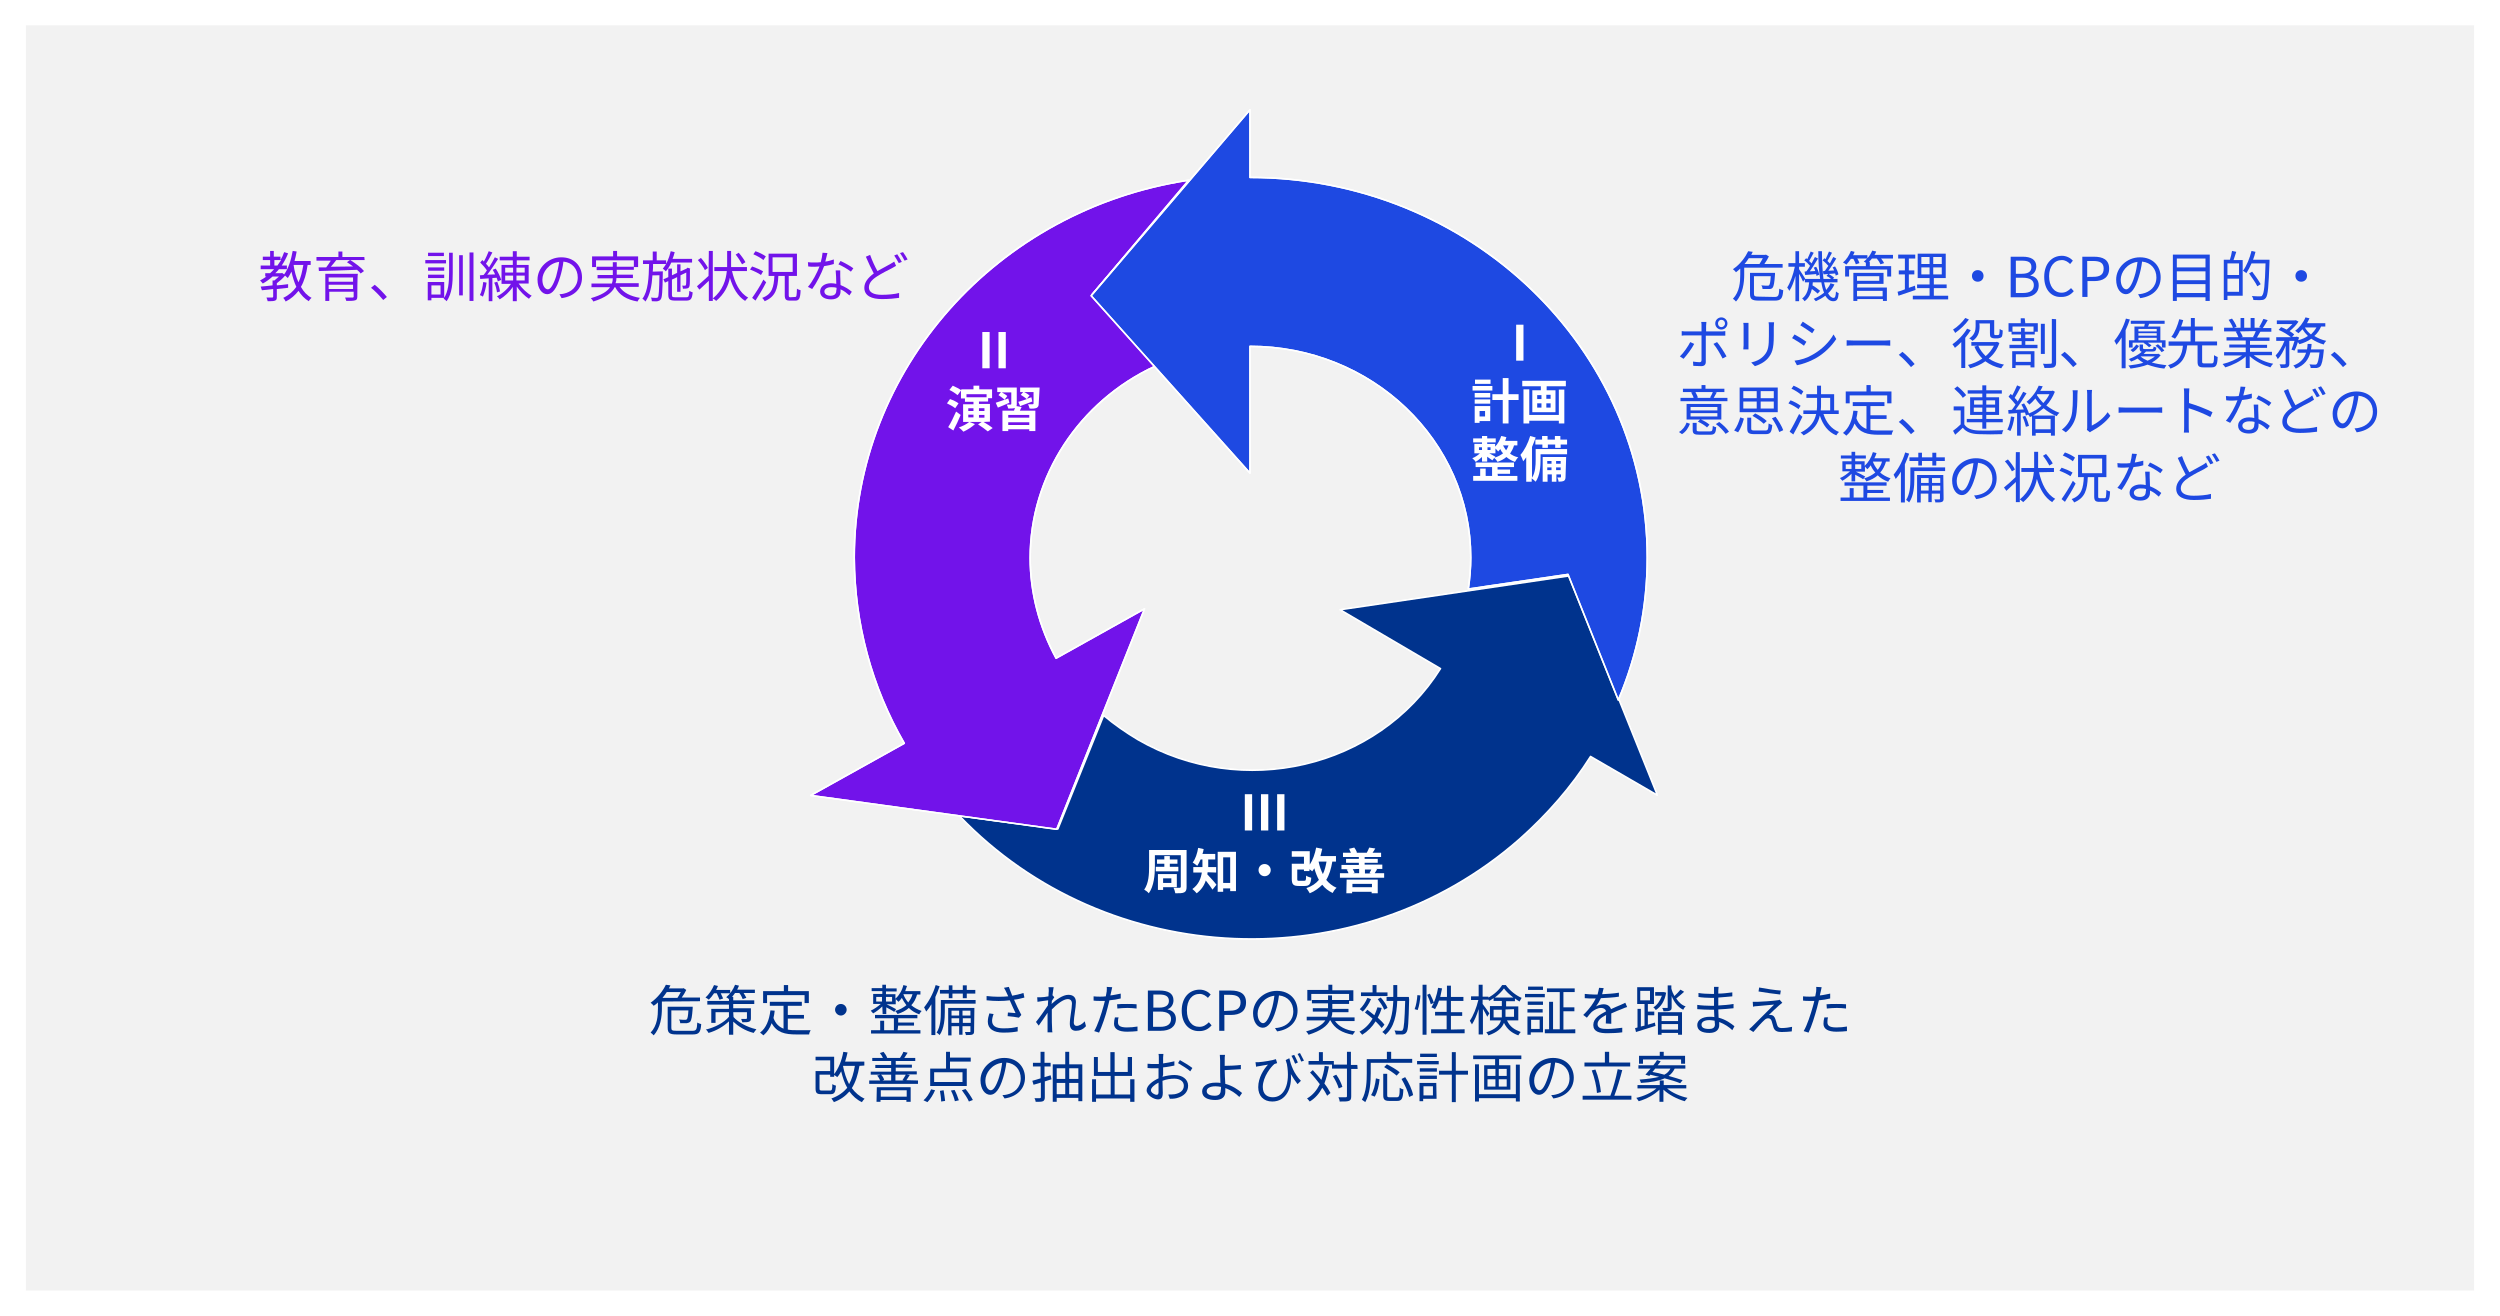 <?xml version="1.0" encoding="utf-8"?>
<!-- Generator: Adobe Illustrator 27.5.0, SVG Export Plug-In . SVG Version: 6.00 Build 0)  -->
<svg version="1.1" id="レイヤー_1" xmlns="http://www.w3.org/2000/svg" xmlns:xlink="http://www.w3.org/1999/xlink" x="0px"
	 y="0px" viewBox="0 0 820 431.8" style="enable-background:new 0 0 820 431.8;" xml:space="preserve">
<style type="text/css">
	.st0{fill:#FFFFFF;}
	.st1{fill:#F2F2F2;}
	.st2{fill:#1E49E2;}
	.st3{fill:#00338D;}
	.st4{fill-rule:evenodd;clip-rule:evenodd;fill:#00338D;}
	.st5{fill:none;stroke:#FFFFFF;stroke-width:0.5;stroke-linejoin:round;}
	.st6{fill:none;stroke:#FFFFFF;stroke-width:0.5;stroke-linecap:round;stroke-linejoin:round;}
	.st7{fill-rule:evenodd;clip-rule:evenodd;fill:#7213EA;}
	.st8{fill-rule:evenodd;clip-rule:evenodd;fill:#1E49E2;}
	.st9{fill:#7213EA;}
</style>
<g id="_レイヤー_3">
	<rect y="-0.2" class="st0" width="820" height="432"/>
</g>
<g id="_レイヤー_1">
	<rect x="8.5" y="8.3" class="st1" width="803" height="415"/>
	<path class="st2" d="M572.1,87.8v2.3c0,2.6-0.4,6.3-2.7,8.8c-0.2-0.3-0.7-0.7-1-0.9c2.2-2.3,2.4-5.5,2.4-7.9v-2
		c-0.4,0.4-0.9,0.8-1.4,1.2c-0.2-0.3-0.7-0.8-1-1c2.5-1.7,4.1-4,5-5.9l1.5,0.2c-0.2,0.3-0.3,0.7-0.5,1h4.6l0.2-0.1l1,0.6
		c-0.4,0.8-0.9,1.7-1.5,2.5h6v1.2L572.1,87.8L572.1,87.8z M573.6,84.7c-0.4,0.7-0.9,1.3-1.4,1.9h4.9c0.4-0.6,0.8-1.3,1.1-1.9H573.6z
		 M582,97.4c1.3,0,1.5-0.4,1.6-2.7c0.3,0.2,0.9,0.4,1.3,0.5c-0.2,2.7-0.7,3.4-2.8,3.4h-5.1c-2.3,0-3-0.4-3-2.2v-6.9h8.2
		c0,0,0,0.4,0,0.5c-0.2,2.8-0.4,3.9-0.8,4.4c-0.3,0.3-0.6,0.4-1.1,0.4c-0.5,0-1.3,0-2.2,0c0-0.4-0.1-0.8-0.4-1.2
		c0.9,0.1,1.7,0.1,2,0.1c0.3,0,0.5,0,0.6-0.2c0.2-0.2,0.4-1,0.5-2.9h-5.5v5.7c0,0.8,0.2,1,1.7,1L582,97.4L582,97.4z"/>
	<path class="st2" d="M601.7,93.3c-0.5,1.1-1.2,2.1-2.1,2.9c0.5,0.9,1.1,1.5,1.8,1.5c0.5,0,0.7-0.4,0.8-2.1c0.2,0.2,0.7,0.5,0.9,0.6
		c-0.2,2-0.6,2.6-1.8,2.6c-1.1,0-1.9-0.7-2.6-1.8c-0.9,0.7-2,1.3-3.1,1.8c-0.2-0.2-0.5-0.6-0.7-0.8c1.3-0.5,2.4-1.2,3.4-2
		c-0.4-0.9-0.7-2.1-0.9-3.4h-2.8c0,0.4-0.1,0.7-0.1,1c0.9,0.5,1.9,1.3,2.5,1.8l-0.8,0.9c-0.4-0.4-1.2-1-1.9-1.5c-0.4,1.6-1,3-2.4,4
		c-0.2-0.3-0.5-0.7-0.8-0.9c1.6-1.1,2.1-3.2,2.3-5.3H592v-1l-0.6,0.8c-0.2-0.6-0.8-1.7-1.3-2.6v9h-1.2v-8.3c-0.5,1.9-1.2,3.8-2,4.9
		c-0.1-0.3-0.5-0.8-0.7-1.1c1-1.5,2-4.3,2.5-6.8h-2.1v-1.2h2.3v-3.9h1.2v3.9h1.9v1.2h-1.9v0.8c0.5,0.7,1.7,2.6,2,3.1l-0.1,0.1h5
		c-0.4-2.6-0.6-5.7-0.6-9.1h1.2c0,3.5,0.2,6.6,0.5,9.1h2.5c-0.4-0.4-1-0.8-1.5-1l0.6-0.7c0.7,0.4,1.5,0.9,1.9,1.3l-0.4,0.4h1.5v1.1
		h-4.4c0.2,0.9,0.4,1.8,0.7,2.5c0.6-0.7,1.1-1.4,1.4-2.2L601.7,93.3L601.7,93.3z M592.5,89c0.4-0.5,0.8-1.1,1.2-1.8
		c-0.5-0.6-1.2-1.3-1.9-1.8l0.6-0.7c0.1,0.1,0.3,0.2,0.4,0.3c0.4-0.8,0.8-1.8,1.1-2.5l1,0.4c-0.5,0.9-1,1.9-1.5,2.7
		c0.3,0.3,0.6,0.5,0.8,0.8c0.4-0.7,0.8-1.5,1.1-2.1l1,0.5c-0.8,1.3-1.8,3-2.7,4.2l1.8-0.1c-0.1-0.4-0.3-0.8-0.5-1.1l0.8-0.3
		c0.5,0.8,0.9,1.9,1,2.6l-0.9,0.4c0-0.2-0.1-0.4-0.1-0.6c-1.3,0.1-2.5,0.2-3.6,0.3l-0.2-1.1L592.5,89L592.5,89z M598.6,88.8
		c0.3-0.4,0.7-1,1.1-1.6c-0.5-0.6-1.2-1.3-1.9-1.8l0.6-0.7c0.1,0.1,0.3,0.2,0.4,0.3c0.4-0.8,0.8-1.8,1.1-2.5l1,0.4
		c-0.5,0.9-1,1.9-1.5,2.7c0.3,0.3,0.6,0.6,0.8,0.8c0.4-0.7,0.8-1.5,1.1-2.1l1,0.5c-0.8,1.3-1.7,2.8-2.6,4l1.9-0.1
		c-0.2-0.4-0.3-0.7-0.5-1l0.8-0.3c0.5,0.8,1,1.9,1.1,2.6l-0.9,0.4c0-0.2-0.1-0.5-0.2-0.7c-1.3,0.1-2.6,0.2-3.8,0.3l-0.2-1
		L598.6,88.8L598.6,88.8z"/>
	<path class="st2" d="M620.9,84.8h-3.9c0.4,0.5,0.8,1.1,1,1.5l-1.2,0.4c-0.2-0.5-0.7-1.3-1.2-1.9H614c-0.3,0.4-0.7,0.8-1,1.1h0.3
		v1.4h7v3.4H619v-2.3h-12.5v2.3h-1.3v-3.4h6.8v-1.1c-0.2-0.2-0.5-0.3-0.7-0.4c0.4-0.3,0.8-0.6,1.1-1h-3.2c0.3,0.5,0.6,1.1,0.7,1.5
		l-1.2,0.4c-0.1-0.5-0.5-1.2-0.8-1.8h-0.8c-0.5,0.7-1,1.4-1.5,1.9c-0.2-0.2-0.8-0.6-1.1-0.7c1.1-0.9,2-2.3,2.6-3.8l1.2,0.3
		c-0.1,0.4-0.3,0.8-0.5,1.1h4.7v1c0.7-0.7,1.2-1.6,1.6-2.5l1.3,0.3c-0.2,0.4-0.3,0.8-0.6,1.1h6.1L620.9,84.8L620.9,84.8z
		 M609.1,94.3h9.8v4.4h-1.3v-0.6h-8.4v0.6h-1.3v-9.2h9.9v3.6h-8.6L609.1,94.3L609.1,94.3z M609.1,90.6v1.5h7.3v-1.5H609.1z
		 M609.1,95.4v1.8h8.4v-1.8H609.1z"/>
	<path class="st2" d="M628.3,95.1c-1.9,0.7-4,1.3-5.6,1.9l-0.3-1.3c0.7-0.2,1.5-0.4,2.4-0.8V90h-2v-1.3h2v-3.9h-2.2v-1.3h5.6v1.3
		h-2.1v3.9h1.8V90h-1.8v4.4l2-0.7L628.3,95.1L628.3,95.1z M639,97v1.2h-11.6V97h5.5v-2.5h-4.1v-1.2h4.1v-2.1H629v-8h9.2v8h-3.9v2.1
		h4.2v1.2h-4.2V97H639z M630.2,86.6h2.7v-2.3h-2.7V86.6z M630.2,90h2.7v-2.3h-2.7V90z M636.9,84.3h-2.8v2.3h2.8V84.3z M636.9,87.7
		h-2.8V90h2.8V87.7z"/>
	<path class="st2" d="M648.7,88.6c1.1,0,1.9,0.8,1.9,1.9s-0.8,1.9-1.9,1.9s-1.9-0.8-1.9-1.9S647.6,88.6,648.7,88.6z"/>
	<path class="st2" d="M659.5,84.2h3.9c2.7,0,4.5,0.9,4.5,3.2c0,1.3-0.7,2.5-1.9,2.9v0.1c1.6,0.3,2.7,1.3,2.7,3.2c0,2.6-2,3.9-5,3.9
		h-4.2L659.5,84.2L659.5,84.2z M663.1,89.8c2.3,0,3.2-0.8,3.2-2.2c0-1.6-1.1-2.1-3.1-2.1h-2v4.3H663.1L663.1,89.8z M663.5,96.1
		c2.3,0,3.6-0.8,3.6-2.6c0-1.6-1.3-2.4-3.6-2.4h-2.3v5C661.2,96.1,663.5,96.1,663.5,96.1z"/>
	<path class="st2" d="M670.5,90.8c0-4.3,2.5-6.9,5.8-6.9c1.6,0,2.9,0.8,3.6,1.6l-0.9,1.1c-0.7-0.7-1.6-1.3-2.7-1.3
		c-2.5,0-4.2,2.1-4.2,5.3s1.6,5.4,4.1,5.4c1.3,0,2.2-0.6,3.1-1.5l0.9,1c-1,1.2-2.3,1.9-4,1.9C672.9,97.6,670.5,95.1,670.5,90.8
		L670.5,90.8z"/>
	<path class="st2" d="M683,84.2h3.8c3,0,5,1,5,3.9s-2,4.1-4.9,4.1h-2.2v5.2H683L683,84.2L683,84.2z M686.6,90.8
		c2.3,0,3.4-0.8,3.4-2.7s-1.2-2.5-3.5-2.5h-1.9v5.3C684.6,90.8,686.6,90.8,686.6,90.8z"/>
	<path class="st2" d="M701.3,96.5c0.6,0,1.1-0.1,1.5-0.2c2.3-0.5,4.5-2.2,4.5-5.3c0-2.7-1.7-4.9-4.7-5.2c-0.2,1.7-0.6,3.5-1.1,5.1
		c-1.1,3.7-2.5,5.6-4.2,5.6s-3.2-1.8-3.2-4.8c0-3.9,3.5-7.3,7.8-7.3s6.8,2.9,6.8,6.6s-2.5,6.2-6.7,6.8L701.3,96.5L701.3,96.5z
		 M700.1,90.7c0.5-1.5,0.8-3.2,1-4.8c-3.4,0.4-5.5,3.4-5.5,5.8c0,2.2,1,3.2,1.8,3.2S699.2,93.7,700.1,90.7z"/>
	<path class="st2" d="M724.8,83.5v15.2h-1.4v-1.2H714v1.2h-1.3V83.5H724.8z M714,84.8v2.9h9.4v-2.9H714z M714,89v2.9h9.4V89H714z
		 M723.4,96.1v-2.9H714v2.9H723.4z"/>
	<path class="st2" d="M733.5,82.6c-0.3,0.9-0.6,1.9-0.9,2.7h3v11.7h-5v1.4h-1.2V85.2h2c0.3-0.9,0.6-2.1,0.7-2.9L733.5,82.6z
		 M734.4,86.4h-3.8v3.8h3.8V86.4z M734.4,95.7v-4.3h-3.8v4.3H734.4z M744.4,85.8c-0.3,8.2-0.5,11-1.2,11.9c-0.4,0.5-0.8,0.7-1.4,0.7
		c-0.6,0.1-1.7,0-2.7,0c0-0.4-0.2-0.9-0.5-1.3c1.2,0.1,2.2,0.1,2.7,0.1c0.4,0,0.6,0,0.7-0.3c0.6-0.6,0.9-3.4,1.1-10.5h-4.6
		c-0.5,1.2-1.1,2.3-1.7,3.2c-0.2-0.2-0.8-0.6-1.1-0.8c1.2-1.6,2.2-4.1,2.8-6.5l1.3,0.3c-0.2,0.9-0.5,1.8-0.8,2.6h5.4L744.4,85.8
		L744.4,85.8z M740.4,93.9c-0.5-1.1-1.8-2.9-2.7-4.2l1-0.6c1,1.3,2.2,3,2.8,4.1C741.6,93.2,740.4,93.9,740.4,93.9z"/>
	<path class="st2" d="M754.8,88.6c1.1,0,1.9,0.8,1.9,1.9s-0.8,1.9-1.9,1.9s-1.9-0.8-1.9-1.9S753.7,88.6,754.8,88.6z"/>
	<path class="st2" d="M555.7,112.8c-0.8,1.6-2.5,3.8-3.5,4.9l-1.2-0.8c1.2-1.1,2.7-3.3,3.4-4.7L555.7,112.8L555.7,112.8z M559.5,110
		v8.7c0,0.9-0.5,1.4-1.5,1.4c-0.8,0-1.8-0.1-2.6-0.1l-0.1-1.4c0.8,0.1,1.6,0.2,2.1,0.2s0.7-0.2,0.7-0.7V110h-5c-0.5,0-1,0-1.5,0.1
		v-1.5c0.5,0.1,1,0.1,1.5,0.1h5v-1.8c0-0.4,0-1-0.1-1.3h1.7c0,0.2-0.1,0.9-0.1,1.3v1.8h4.8c0.4,0,1,0,1.5-0.1v1.5c-0.5,0-1,0-1.5,0
		H559.5L559.5,110z M563.2,112.2c1,1.2,2.4,3.4,3.1,4.7l-1.3,0.7c-0.7-1.4-2-3.7-3-4.8L563.2,112.2L563.2,112.2z M562.6,106.1
		c0-1.1,0.9-2,2-2s2,0.9,2,2s-0.9,2-2,2S562.6,107.2,562.6,106.1z M563.5,106.1c0,0.7,0.5,1.2,1.1,1.2s1.2-0.5,1.2-1.2
		s-0.5-1.2-1.2-1.2S563.5,105.5,563.5,106.1z"/>
	<path class="st2" d="M573.5,105.9c0,0.3,0,0.9,0,1.3v6c0,0.4,0,1,0,1.4h-1.7c0-0.3,0.1-0.8,0.1-1.4v-6c0-0.3,0-0.9-0.1-1.3
		L573.5,105.9L573.5,105.9z M581.9,105.7c0,0.4-0.1,0.9-0.1,1.6v2.9c0,4.3-0.6,5.7-1.9,7.3c-1.2,1.4-3,2.2-4.3,2.6l-1.2-1.2
		c1.7-0.4,3.2-1.1,4.3-2.4c1.3-1.5,1.5-2.9,1.5-6.4v-2.8c0-0.6,0-1.1-0.1-1.6L581.9,105.7L581.9,105.7z"/>
	<path class="st2" d="M592.5,112.1l-0.8,1.3c-0.9-0.7-2.8-1.9-3.9-2.5l0.8-1.2C589.6,110.2,591.7,111.5,592.5,112.1L592.5,112.1z
		 M594.6,116.3c3-1.7,5.4-4.1,6.8-6.6l0.9,1.5c-1.6,2.4-4,4.8-6.9,6.4c-1.8,1-4.3,1.9-6,2.2l-0.8-1.5
		C590.6,118.1,592.8,117.4,594.6,116.3L594.6,116.3z M595.2,108.1l-0.8,1.2c-0.9-0.7-2.8-1.9-3.9-2.6l0.8-1.2
		C592.4,106.2,594.4,107.5,595.2,108.1L595.2,108.1z"/>
	<path class="st2" d="M605.7,111.6c0.5,0,1.5,0.1,2.5,0.1h9.9c0.9,0,1.5-0.1,1.9-0.1v1.8c-0.4,0-1.1-0.1-1.9-0.1h-9.9
		c-1,0-1.9,0-2.5,0.1L605.7,111.6L605.7,111.6z"/>
	<path class="st2" d="M626.8,120.4c-1.2-1.4-2.7-3-4-4l1.2-1c1.3,1,2.9,2.7,4,4L626.8,120.4L626.8,120.4z"/>
	<path class="st2" d="M646.4,108.3c-0.5,0.8-1.1,1.7-1.8,2.5v9.9h-1.3v-8.5c-0.7,0.7-1.4,1.4-2.1,1.9c-0.1-0.3-0.6-0.9-0.8-1.2
		c1.8-1.2,3.7-3.2,4.8-5.1L646.4,108.3L646.4,108.3z M645.8,104.8c-1.1,1.6-2.9,3.3-4.5,4.4c-0.1-0.3-0.5-0.8-0.7-1.1
		c1.5-0.9,3.1-2.5,4-3.8L645.8,104.8L645.8,104.8z M655.8,112.5c-0.7,2.1-1.9,3.8-3.5,5.1c1.3,0.9,3,1.6,5,2
		c-0.3,0.3-0.7,0.8-0.9,1.2c-2-0.4-3.7-1.2-5.2-2.3c-1.5,1.1-3.2,1.8-5,2.3c-0.2-0.3-0.5-0.9-0.7-1.1c1.6-0.4,3.3-1.1,4.7-2.1
		c-1.1-1.1-2-2.4-2.6-3.9l1-0.3h-2v-1.2h8.1l0.3-0.1L655.8,112.5L655.8,112.5z M649.3,107.1c0,1.6-0.4,3.5-2.3,4.7
		c-0.2-0.2-0.8-0.7-1.1-0.8c1.8-1.1,2.1-2.7,2.1-3.9V105h6.1v4.2c0,0.4,0,0.6,0.1,0.6c0.1,0.1,0.2,0.1,0.3,0.1h0.7
		c0.2,0,0.3,0,0.4-0.1c0.1-0.1,0.2-0.2,0.2-0.4c0-0.2,0.1-0.8,0.1-1.5c0.2,0.2,0.7,0.4,1,0.5c0,0.7-0.1,1.5-0.2,1.8
		c-0.1,0.3-0.3,0.5-0.6,0.6c-0.2,0.1-0.7,0.2-0.9,0.2h-1c-0.4,0-0.8-0.1-1.1-0.3c-0.3-0.2-0.4-0.5-0.4-1.6v-3h-3.5
		C649.3,106.2,649.3,107.1,649.3,107.1z M648.9,113.4c0.5,1.3,1.4,2.4,2.4,3.4c1.1-0.9,2-2.1,2.7-3.4H648.9z"/>
	<path class="st2" d="M664.3,106h4.1v2.8h-1v0.9h-3.1v1.2h2.9v1h-2.9v1.2h4v1.1h-9.2v-1.1h4v-1.2H660v-1h2.9v-1.2h-3.1v-0.9h-1V106
		h4v-1.6h1.3L664.3,106L664.3,106z M660,115.2h7.3v5.3h-1.3v-0.7h-4.9v0.9H660V115.2z M667.1,107.1h-7v1.7h2.8v-1.2h1.2v1.2h2.9
		V107.1z M661.2,116.2v2.5h4.9v-2.5H661.2z M670.7,116.1h-1.3v-9.9h1.3V116.1z M674.4,104.7v14.2c0,0.9-0.2,1.3-0.8,1.6
		c-0.6,0.2-1.6,0.2-3,0.2c-0.1-0.4-0.3-1-0.5-1.4c1.1,0.1,2.2,0,2.5,0c0.3,0,0.4-0.1,0.4-0.4v-14.3L674.4,104.7L674.4,104.7z"/>
	<path class="st2" d="M680,120.4c-1.2-1.4-2.7-3-4-4l1.2-1c1.3,1,2.9,2.7,4,4L680,120.4L680,120.4z"/>
	<path class="st2" d="M698.6,104.8c-0.4,1.2-0.9,2.4-1.4,3.5v12.5h-1.3v-10.1c-0.5,0.9-1.1,1.7-1.7,2.4c-0.1-0.3-0.5-1-0.7-1.3
		c1.5-1.8,3-4.5,3.8-7.3L698.6,104.8L698.6,104.8z M708.7,116.5c-0.7,0.9-1.6,1.7-2.9,2.4c1.4,0.4,3.1,0.7,4.8,0.9
		c-0.2,0.3-0.6,0.8-0.7,1.1c-2-0.2-3.9-0.7-5.5-1.3c-1.5,0.6-3.4,1-5.6,1.3c-0.1-0.3-0.4-0.7-0.7-1c1.8-0.2,3.5-0.5,4.9-0.9
		c-0.7-0.4-1.3-0.9-1.9-1.4c-0.6,0.4-1.3,0.7-2.1,1c-0.2-0.3-0.5-0.7-0.8-0.8c1.9-0.7,3.4-1.6,4.3-2.4c-0.5-0.1-0.7-0.5-0.7-1.1V113
		h1.1v1.1c0,0.3,0.1,0.4,0.7,0.4h2.2c0.4,0,0.5-0.1,0.6-0.8c0.2,0.1,0.6,0.2,0.9,0.3c-0.1,1-0.4,1.3-1.3,1.3h-2.1
		c-0.2,0.2-0.5,0.5-0.8,0.8h4.6l0.2-0.1L708.7,116.5L708.7,116.5z M703.3,107.1c0.1-0.3,0.1-0.6,0.2-0.9h-4.6v-1H710v1h-5.1
		c-0.1,0.3-0.2,0.7-0.4,0.9h4.1v4.5h1.7v2.4h-1.2v-1.6h-4.6c0.5,0.3,0.9,0.7,1.2,0.9l-0.8,0.6c-0.4-0.4-1.2-1.1-1.8-1.4l0.1-0.1
		h-3.7v1.6h-1.2v-2.4h1.8v-4.5H703.3L703.3,107.1z M698.8,114.8c0.8-0.4,1.5-1.2,1.9-1.8l0.9,0.5c-0.5,0.7-1.1,1.5-2,2L698.8,114.8
		L698.8,114.8z M707.4,107.9h-6v0.8h6V107.9z M707.4,109.3h-6v0.8h6V109.3z M707.4,111.6v-0.8h-6v0.8H707.4z M702.1,116.9
		c0.6,0.6,1.4,1,2.3,1.4c1-0.4,1.8-0.9,2.4-1.4H702.1L702.1,116.9z M707.8,112.9c0.8,0.6,1.7,1.5,2.1,2.1l-0.9,0.5
		c-0.4-0.6-1.2-1.5-2-2.1L707.8,112.9L707.8,112.9z"/>
	<path class="st2" d="M725.4,119.2c0.7,0,0.8-0.4,0.8-2.7c0.3,0.2,0.9,0.5,1.2,0.6c-0.1,2.7-0.5,3.4-2,3.4h-2.6c-1.6,0-2-0.4-2-1.9
		v-5.3h-3.4c-0.4,3.5-1.4,6.1-5.5,7.6c-0.1-0.3-0.5-0.9-0.8-1.1c3.8-1.2,4.6-3.5,4.9-6.4h-4.7V112h7.2v-3.6H715c-0.4,1-1,2-1.6,2.7
		c-0.3-0.2-0.8-0.5-1.2-0.6c1.2-1.5,2.1-3.9,2.6-5.8l1.3,0.3c-0.2,0.7-0.4,1.4-0.7,2.1h3.2v-2.8h1.3v2.8h5.9v1.3H720v3.6h7.2v1.3
		h-4.9v5.3c0,0.5,0.1,0.6,0.8,0.6L725.4,119.2L725.4,119.2z"/>
	<path class="st2" d="M739.2,116.5c1.6,1.3,4.1,2.4,6.4,2.8c-0.3,0.3-0.7,0.8-0.9,1.2c-2.4-0.7-5-2-6.8-3.7v3.9h-1.3v-3.8
		c-1.7,1.6-4.4,2.9-6.7,3.6c-0.2-0.3-0.6-0.8-0.9-1.1c2.2-0.5,4.7-1.6,6.4-2.8h-5.9v-1.1h7.1V114h-5.4v-1h5.4v-1.3h-6.3v-1.1h3.9
		c-0.2-0.5-0.5-1.3-0.9-1.8l0.6-0.1h-4.4v-1.2h2.9c-0.2-0.7-0.9-1.8-1.4-2.6l1.1-0.4c0.6,0.8,1.3,1.9,1.5,2.7l-0.9,0.3h2.2v-3.2h1.2
		v3.2h2.1v-3.2h1.3v3.2h2.2l-0.7-0.2c0.5-0.8,1-1.9,1.4-2.7l1.4,0.4c-0.5,0.9-1.1,1.9-1.6,2.6h2.8v1.2h-3.6
		c-0.4,0.7-0.8,1.4-1.1,1.9h4.1v1.1H738v1.3h5.6v1H738v1.3h7.2v1.1L739.2,116.5L739.2,116.5z M734.7,108.7c0.4,0.6,0.8,1.3,0.9,1.8
		l-0.6,0.1h4.2l-0.2-0.1c0.3-0.5,0.7-1.3,0.9-1.9L734.7,108.7L734.7,108.7z"/>
	<path class="st2" d="M751.6,114.7c0.3-0.7,0.7-1.8,1-2.9h-1.7v7.4c0,0.7-0.1,1-0.6,1.3c-0.5,0.2-1.2,0.2-2.2,0.2
		c0-0.3-0.2-0.9-0.4-1.2c0.8,0,1.5,0,1.7,0c0.2,0,0.3-0.1,0.3-0.3v-5.8c-0.7,1.7-1.6,3.4-2.6,4.4c-0.1-0.4-0.5-0.9-0.7-1.2
		c1.1-1.1,2.2-3,2.9-4.8h-2.7v-1.2h4.8c-0.9-0.8-2.6-1.8-4-2.4l0.8-0.9c0.6,0.2,1.2,0.5,1.8,0.8c0.7-0.5,1.3-1.2,1.9-1.8h-5.1v-1.2
		h6l0.2-0.1l0.9,0.5c-0.7,1.1-1.8,2.2-2.9,3.1c0.6,0.4,1.1,0.7,1.5,1.1l-0.7,0.8h1.3l0.2-0.1l0.8,0.3c-0.1,0.3-0.2,0.6-0.3,0.9
		c1.2-0.3,2.3-0.8,3.2-1.4c-0.7-0.7-1.3-1.4-1.8-2.2c-0.4,0.5-0.9,0.9-1.3,1.3c-0.2-0.2-0.8-0.6-1.1-0.8c1.4-1,2.7-2.7,3.4-4.4
		l1.3,0.3c-0.2,0.5-0.5,1-0.8,1.6h6v1.1h-1.4c-0.5,1.2-1.2,2.2-2.2,3.1c1.1,0.7,2.5,1.3,3.9,1.6c-0.3,0.3-0.7,0.8-0.8,1.2
		c-1.5-0.4-2.9-1.1-4.1-1.9c-1.1,0.8-2.5,1.4-3.9,1.8c-0.1-0.2-0.3-0.4-0.5-0.7c-0.3,1-0.7,2.1-1.1,2.8L751.6,114.7L751.6,114.7z
		 M762.2,114.4c0,0,0,0.4,0,0.6c-0.3,3.3-0.7,4.7-1.2,5.2c-0.3,0.3-0.7,0.4-1.1,0.5c-0.4,0-1.2,0-2,0c0-0.4-0.2-0.9-0.4-1.2
		c0.8,0.1,1.5,0.1,1.8,0.1s0.4,0,0.6-0.2c0.3-0.3,0.6-1.3,0.9-3.8h-3c-0.6,2.3-1.9,4.2-4.8,5.3c-0.2-0.3-0.5-0.8-0.8-1
		c2.5-0.9,3.6-2.4,4.2-4.2h-2.8v-1.1h3.1c0.1-0.6,0.2-1.2,0.2-1.8h1.3c0,0.6-0.1,1.2-0.2,1.8H762.2L762.2,114.4z M756,107.4
		c0.5,0.9,1.2,1.7,2,2.3c0.7-0.7,1.3-1.4,1.8-2.3H756z"/>
	<path class="st2" d="M768.5,120.4c-1.2-1.4-2.7-3-4-4l1.2-1c1.3,1,2.9,2.7,4,4L768.5,120.4L768.5,120.4z"/>
	<path class="st2" d="M550.7,141.7c1.2-0.7,2.1-1.9,2.5-3.1l1.1,0.4c-0.5,1.3-1.3,2.6-2.6,3.4L550.7,141.7L550.7,141.7z
		 M566.6,131.6h-15.4v-1.1h4.3c-0.1-0.5-0.5-1.2-0.8-1.8l0.6-0.1h-3.3v-1.1h6.1v-1.2h1.3v1.2h6.2v1.1h-3.2l0.7,0.1
		c-0.3,0.6-0.7,1.3-1,1.8h4.5L566.6,131.6L566.6,131.6z M564.6,137.6h-6.7c1,0.4,2.2,1.1,2.8,1.7l-0.8,0.9c-0.6-0.6-1.9-1.4-3-1.9
		l0.7-0.7h-4.4v-5.1h11.4L564.6,137.6L564.6,137.6z M563.3,133.5h-8.8v1.1h8.8V133.5z M563.3,135.5h-8.8v1.1h8.8V135.5z
		 M560.8,141.5c0.8,0,0.9-0.2,1-1.8c0.3,0.2,0.8,0.4,1.1,0.4c-0.1,2-0.5,2.5-2,2.5h-3.4c-1.8,0-2.3-0.3-2.3-1.6v-2.3h1.3v2.3
		c0,0.4,0.1,0.5,1.1,0.5H560.8L560.8,141.5z M556.1,128.6c0.3,0.6,0.7,1.3,0.8,1.8l-0.5,0.1h5l-0.5-0.1c0.3-0.5,0.7-1.2,0.9-1.8
		L556.1,128.6L556.1,128.6z M563.9,138.4c1.2,0.9,2.6,2.2,3.2,3.2l-1.1,0.7c-0.6-0.9-1.9-2.3-3.2-3.2L563.9,138.4L563.9,138.4z"/>
	<path class="st2" d="M568.8,141.2c0.9-1.1,1.6-2.9,2-4.3l1.2,0.4c-0.4,1.5-1.1,3.4-1.9,4.5L568.8,141.2L568.8,141.2z M583.1,135.2
		h-12.5v-8.1h12.5V135.2z M571.8,130.6h4.4v-2.3h-4.4V130.6z M571.8,134h4.4v-2.3h-4.4V134z M579,141.2c0.9,0,1-0.3,1.1-2.3
		c0.3,0.2,0.9,0.4,1.2,0.5c-0.2,2.4-0.6,3-2.2,3h-3.6c-1.9,0-2.4-0.4-2.4-1.8V137h1.3v3.6c0,0.5,0.2,0.6,1.2,0.6L579,141.2
		L579,141.2z M578.5,139c-0.8-0.8-2.4-1.9-3.7-2.6l0.9-0.8c1.3,0.6,3,1.7,3.8,2.5L578.5,139L578.5,139z M581.8,128.3h-4.3v2.3h4.3
		V128.3z M581.8,131.7h-4.3v2.3h4.3V131.7z M582.4,136.7c1,1.4,2.1,3.2,2.5,4.4l-1.3,0.6c-0.4-1.2-1.4-3.1-2.4-4.5L582.4,136.7z"/>
	<path class="st2" d="M589.9,134.2c-0.7-0.6-2.1-1.4-3.3-1.9l0.7-1c1.1,0.4,2.6,1.2,3.3,1.8L589.9,134.2L589.9,134.2z M591.2,136.7
		c-0.9,1.9-2,4.1-3,5.8l-1.2-0.9c0.9-1.4,2.1-3.8,3.1-5.8L591.2,136.7L591.2,136.7z M590.8,129.5c-0.7-0.6-2-1.5-3.2-2l0.7-1
		c1.2,0.5,2.6,1.3,3.2,1.9L590.8,129.5L590.8,129.5z M598.1,135.8c0.9,2.8,2.6,4.9,5.1,5.9c-0.3,0.2-0.7,0.8-0.9,1.1
		c-2.7-1.1-4.4-3.4-5.4-6.5c-0.5,2.5-1.9,4.8-5.3,6.5c-0.2-0.3-0.7-0.7-1-0.9c3.3-1.6,4.6-3.8,5.1-6.1h-4.2v-1.2h4.4
		c0.1-0.7,0.1-1.4,0.1-2.1v-2h-3.5v-1.2h3.5v-2.8h1.3v2.8h4.3v5.3h1.5v1.2H598.1L598.1,135.8z M597.3,132.5c0,0.7,0,1.4-0.1,2.1h3.1
		v-4.1h-3L597.3,132.5L597.3,132.5z"/>
	<path class="st2" d="M613.5,141c0.9,0.2,1.9,0.2,2.9,0.2c0.7,0,3.8,0,4.6,0c-0.2,0.3-0.5,0.9-0.5,1.4h-4.2c-3.7,0-6.4-0.6-8-3.7
		c-0.6,1.7-1.5,3-2.7,4c-0.2-0.2-0.8-0.7-1.1-0.9c2-1.6,3-4.1,3.4-7.3l1.4,0.1c-0.1,0.9-0.2,1.6-0.4,2.4c0.7,1.9,1.8,2.9,3.3,3.5
		v-7.5h-4.5v-1.3h10.4v1.3h-4.6v3h5.3v1.2h-5.3V141L613.5,141z M606.7,132.3h-1.3v-3.9h6.8v-2.1h1.4v2.1h6.8v3.9H619v-2.6h-12.3
		L606.7,132.3L606.7,132.3z"/>
	<path class="st2" d="M626.8,142.4c-1.2-1.4-2.7-3-4-4l1.2-1c1.3,1,2.9,2.7,4,4L626.8,142.4L626.8,142.4z"/>
	<path class="st2" d="M644.3,139.2c0.8,1.3,2.4,1.9,4.5,2c2,0.1,6.1,0,8.3-0.1c-0.2,0.3-0.4,0.9-0.4,1.3c-2,0.1-5.8,0.1-7.8,0
		c-2.4-0.1-4-0.7-5.1-2.1c-0.8,0.8-1.6,1.5-2.5,2.3l-0.7-1.3c0.8-0.6,1.7-1.3,2.5-2.1v-4.6h-2.3v-1.3h3.5V139.2z M643.8,130.5
		c-0.5-0.9-1.8-2.1-2.8-3l1-0.8c1.1,0.8,2.3,2.1,2.9,2.9L643.8,130.5L643.8,130.5z M650.2,138.5h-5.1v-1.1h5.1v-1.3h-4v-5.8h4v-1.2
		h-4.8v-1.1h4.8v-1.6h1.3v1.6h5.1v1.1h-5.1v1.2h4.2v5.8h-4.2v1.3h5.4v1.1h-5.4v2.1h-1.3V138.5z M647.5,132.7h2.8v-1.4h-2.8V132.7z
		 M650.2,135.1v-1.4h-2.8v1.4H650.2z M651.5,131.3v1.4h2.9v-1.4H651.5z M654.4,133.7h-2.9v1.4h2.9V133.7z"/>
	<path class="st2" d="M660.7,136.8c-0.2,1.7-0.7,3.4-1.3,4.6c-0.2-0.2-0.8-0.4-1-0.5c0.6-1.1,1-2.7,1.2-4.3L660.7,136.8L660.7,136.8
		z M674,128.5c-0.7,1.7-1.6,3.2-2.8,4.5c1.3,1,2.8,1.9,4.3,2.4c-0.3,0.2-0.7,0.7-0.9,1.1c-1.5-0.6-3-1.5-4.3-2.6
		c-1.1,0.9-2.3,1.8-3.5,2.4h7.2v6.6h-1.3v-0.9h-5v0.9h-1.2v-6.4c-0.2,0.1-0.5,0.2-0.7,0.3c-0.1-0.2-0.3-0.6-0.6-0.8l-0.7,0.3
		c-0.1-0.3-0.2-0.6-0.3-1l-1.4,0.1v7.5h-1.2v-7.4c-1,0.1-2,0.1-2.8,0.2l-0.1-1.2l1.2-0.1c0.4-0.5,0.8-1.1,1.2-1.7
		c-0.6-0.8-1.5-1.8-2.3-2.6l0.7-0.9c0.2,0.1,0.3,0.3,0.5,0.5c0.6-1,1.2-2.4,1.6-3.3l1.2,0.5c-0.6,1.2-1.4,2.6-2,3.6
		c0.4,0.4,0.8,0.8,1,1.2c0.7-1.1,1.3-2.3,1.8-3.2l1.1,0.5c-1,1.7-2.4,3.8-3.6,5.4l2.7-0.1c-0.2-0.6-0.5-1.1-0.8-1.6l0.9-0.4
		c0.7,1,1.3,2.4,1.6,3.3c1.5-0.6,2.9-1.4,4.1-2.5c-0.8-0.7-1.5-1.6-2-2.4c-0.6,0.7-1.2,1.4-2,2c-0.2-0.3-0.6-0.7-0.9-0.9
		c2-1.6,3.3-3.6,4-5.3l1.3,0.2c-0.2,0.5-0.5,1-0.8,1.5h3.9l0.2-0.1L674,128.5L674,128.5z M664.3,136.4c0.5,1,1,2.4,1.2,3.3l-1,0.3
		c-0.2-0.9-0.6-2.2-1.1-3.3L664.3,136.4L664.3,136.4z M667.6,137.4v3.4h5v-3.4H667.6z M668.1,129.6c0.6,0.9,1.3,1.8,2.1,2.6
		c0.8-0.9,1.5-1.8,2-2.9h-4L668.1,129.6L668.1,129.6z"/>
	<path class="st2" d="M676.3,140.9c1.5-1.1,2.6-2.7,3.1-4.4c0.5-1.7,0.5-5.2,0.5-7.2c0-0.5,0-0.9-0.1-1.3h1.7c0,0.2-0.1,0.8-0.1,1.3
		c0,2-0.1,5.9-0.6,7.6c-0.5,1.9-1.7,3.7-3.2,4.9L676.3,140.9L676.3,140.9z M684.5,141c0.1-0.3,0.1-0.6,0.1-1v-10.8
		c0-0.7-0.1-1.2-0.1-1.3h1.7c0,0.1-0.1,0.6-0.1,1.3v10.4c1.7-0.8,3.9-2.4,5.2-4.4l0.9,1.2c-1.5,2.1-4,3.9-6.1,5
		c-0.3,0.1-0.4,0.3-0.6,0.4L684.5,141L684.5,141z"/>
	<path class="st2" d="M694.9,133.6c0.5,0,1.5,0.1,2.5,0.1h9.9c0.9,0,1.5-0.1,1.9-0.1v1.8c-0.4,0-1.1-0.1-1.9-0.1h-9.9
		c-1,0-1.9,0-2.5,0.1L694.9,133.6L694.9,133.6z"/>
	<path class="st2" d="M725,136.8c-2-1.1-5.1-2.3-7.1-2.9l0,5.9c0,0.6,0,1.5,0.1,2.1h-1.7c0.1-0.6,0.1-1.5,0.1-2.1v-10.5
		c0-0.5,0-1.3-0.1-1.9h1.8c0,0.6-0.1,1.3-0.1,1.9v2.9c2.4,0.7,5.8,2,7.7,3L725,136.8L725,136.8z"/>
	<path class="st2" d="M738.6,130.6c-0.9,0.3-2,0.5-3.2,0.6c-0.9,2.5-2.5,5.6-3.9,7.5l-1.4-0.7c1.5-1.7,3-4.6,3.8-6.7
		c-0.5,0-1,0.1-1.6,0.1c-0.7,0-1.4,0-2.1-0.1l-0.1-1.4c0.7,0.1,1.4,0.1,2.2,0.1c0.6,0,1.3,0,2-0.1c0.3-1,0.5-2.1,0.6-3.1l1.6,0.1
		c-0.2,0.7-0.4,1.7-0.7,2.8c0.9-0.1,1.9-0.4,2.8-0.6L738.6,130.6L738.6,130.6z M740.7,132.7c0,0.7,0,1.3,0,1.9
		c0,0.6,0.1,1.8,0.1,2.9c1.5,0.6,2.8,1.4,3.7,2.2l-0.8,1.2c-0.8-0.7-1.7-1.5-2.9-2c0,0.3,0,0.5,0,0.7c0,1.4-0.9,2.6-3.1,2.6
		c-2,0-3.6-0.8-3.6-2.6c0-1.6,1.5-2.7,3.6-2.7c0.6,0,1.2,0.1,1.7,0.2c0-1.5-0.1-3.2-0.2-4.4L740.7,132.7L740.7,132.7z M739.5,138.4
		c-0.6-0.2-1.2-0.2-1.8-0.2c-1.3,0-2.2,0.6-2.2,1.4s0.7,1.4,2,1.4c1.5,0,1.9-0.8,1.9-1.7C739.5,139,739.5,138.7,739.5,138.4
		L739.5,138.4z M744.2,133.2c-1-0.8-2.9-1.9-4.1-2.4l0.7-1.1c1.3,0.6,3.3,1.7,4.2,2.4L744.2,133.2L744.2,133.2z"/>
	<path class="st2" d="M759,131.1c-0.4,0.2-0.8,0.5-1.3,0.8c-1.2,0.6-3.2,1.6-4.9,2.7c-1.7,1.1-2.7,2.2-2.7,3.6
		c0,1.5,1.4,2.4,4.2,2.4c1.9,0,4.3-0.2,5.7-0.6l0,1.6c-1.3,0.2-3.4,0.4-5.6,0.4c-3.3,0-5.8-1-5.8-3.7c0-1.8,1.2-3.3,3.1-4.6
		c-0.8-1.5-1.8-3.6-2.6-5.5l1.4-0.6c0.7,2,1.6,3.9,2.4,5.3c1.6-0.9,3.2-1.7,4.2-2.3c0.5-0.3,0.9-0.5,1.3-0.9L759,131.1L759,131.1z
		 M759.4,127.4c0.5,0.7,1.1,1.8,1.5,2.5l-1,0.4c-0.4-0.7-1-1.8-1.5-2.5C758.4,127.8,759.4,127.4,759.4,127.4z M761.3,126.7
		c0.5,0.7,1.2,1.8,1.5,2.5l-1,0.4c-0.4-0.8-1-1.8-1.5-2.5L761.3,126.7L761.3,126.7z"/>
	<path class="st2" d="M772.3,140.5c0.6,0,1.1-0.1,1.5-0.2c2.3-0.5,4.5-2.2,4.5-5.3c0-2.7-1.7-4.9-4.7-5.2c-0.2,1.7-0.6,3.5-1.1,5.1
		c-1.1,3.6-2.5,5.6-4.2,5.6s-3.2-1.8-3.2-4.8c0-3.9,3.5-7.3,7.8-7.3s6.8,2.9,6.8,6.6s-2.5,6.2-6.7,6.8L772.3,140.5L772.3,140.5z
		 M771.1,134.7c0.5-1.5,0.8-3.2,1-4.8c-3.4,0.4-5.5,3.4-5.5,5.8c0,2.2,1,3.2,1.8,3.2S770.2,137.7,771.1,134.7z"/>
	<path class="st2" d="M607.3,155.4c-0.9,0.9-2.1,1.8-3,2.3c-0.2-0.2-0.5-0.6-0.8-0.9c1.1-0.4,2.4-1.4,3.3-2.2h-2.5v-3.3h3v-0.9h-3.5
		v-1h3.5v-1.2h1.2v1.2h3.5v1h-3.5v0.9h3.1v1.5c1.2-1.1,2.2-2.7,2.7-4.5l1.2,0.3c-0.2,0.6-0.4,1.2-0.7,1.7h5v1.1h-1.2
		c-0.4,1.4-1,2.6-1.9,3.6c0.9,0.8,2,1.4,3.4,1.9c-0.2,0.2-0.6,0.7-0.8,1.1c-1.4-0.5-2.5-1.2-3.4-2.1c-1,0.9-2.2,1.5-3.7,2
		c-0.1-0.2-0.5-0.8-0.8-1c1.5-0.4,2.7-1.1,3.7-1.9c-0.7-0.8-1.2-1.6-1.5-2.4c-0.3,0.5-0.7,0.9-1.1,1.3c-0.2-0.2-0.6-0.6-0.8-0.9v1.7
		h-3c0.7,0.3,2.6,1.3,3.1,1.6l-0.7,0.9c-0.5-0.4-1.7-1-2.6-1.5v2.2h-1.2L607.3,155.4L607.3,155.4z M612.4,163.2h7.5v1.1h-16.2v-1.1
		h3v-3.1h1.3v3.1h3.2v-3.9h-6.2v-1.1h13.8v1.1h-6.3v1.4h5.2v1h-5.2L612.4,163.2L612.4,163.2z M605.4,153.8h1.9v-1.5h-1.9V153.8z
		 M608.5,152.3v1.5h2v-1.5H608.5z M614.3,151.4L614.3,151.4c0.3,0.9,0.9,1.9,1.6,2.7c0.6-0.8,1.1-1.6,1.4-2.7H614.3z"/>
	<path class="st2" d="M626.2,148.8c-0.4,1.2-0.9,2.4-1.4,3.5v12.5h-1.3v-10.1c-0.5,0.9-1.1,1.7-1.7,2.4c-0.1-0.3-0.5-1-0.7-1.4
		c1.5-1.8,3-4.5,3.8-7.3L626.2,148.8L626.2,148.8z M638,154.5h-10.1v2.7c0,2.2-0.2,5.5-1.7,7.6c-0.2-0.2-0.7-0.7-1-0.8
		c1.3-2,1.4-4.8,1.4-6.8v-3.9H638L638,154.5L638,154.5z M629.2,151.2h-2.9V150h2.9v-1.5h1.2v1.5h3.4v-1.5h1.3v1.5h2.8v1.2h-2.8v1.5
		h-1.3v-1.5h-3.4v1.5h-1.2V151.2z M637.5,163.5c0,0.6-0.1,0.9-0.5,1.1c-0.4,0.2-1.1,0.2-2.2,0.2c0-0.3-0.2-0.7-0.3-1
		c0.8,0,1.4,0,1.6,0s0.2-0.1,0.2-0.2v-1.7h-2.7v2.8h-1.1v-2.8h-2.5v2.9h-1.2v-9h8.6L637.5,163.5L637.5,163.5z M630.1,156.8v1.6h2.5
		v-1.6H630.1z M632.6,160.9v-1.6h-2.5v1.6H632.6z M633.7,156.8v1.6h2.7v-1.6H633.7z M636.4,160.9v-1.6h-2.7v1.6H636.4z"/>
	<path class="st2" d="M647.5,162.5c0.6,0,1.1-0.1,1.5-0.2c2.3-0.5,4.5-2.2,4.5-5.3c0-2.7-1.7-4.9-4.7-5.2c-0.2,1.7-0.6,3.5-1.1,5.1
		c-1.1,3.6-2.5,5.5-4.2,5.5s-3.2-1.8-3.2-4.8c0-3.9,3.5-7.3,7.8-7.3s6.8,2.9,6.8,6.6s-2.5,6.2-6.7,6.8L647.5,162.5L647.5,162.5z
		 M646.3,156.7c0.5-1.5,0.8-3.2,1-4.8c-3.4,0.4-5.5,3.4-5.5,5.8c0,2.2,1,3.2,1.8,3.2S645.4,159.7,646.3,156.7L646.3,156.7z"/>
	<path class="st2" d="M661.2,148.3h1.3v16.4h-1.3v-6.6c-1.1,1-2.2,2.1-3.1,2.9l-0.8-1.1c1-0.8,2.5-2.1,3.8-3.4L661.2,148.3
		L661.2,148.3z M659.9,154.6c-0.4-0.9-1.4-2.3-2.3-3.3l1-0.6c0.9,1,1.9,2.4,2.3,3.3L659.9,154.6L659.9,154.6z M668.8,154.9
		c0.9,3.9,2.5,7.2,5.3,8.7c-0.3,0.3-0.8,0.8-1,1.1c-2.4-1.5-4-4.2-5-7.6c-0.5,2.7-1.8,5.3-4.5,7.6c-0.3-0.3-0.7-0.6-1.1-0.9
		c3.3-2.7,4.3-6,4.6-9h-4.1v-1.3h4.2c0-0.4,0-0.7,0-1.1v-4.2h1.3v4.2c0,0.4,0,0.7,0,1.1h5.2v1.3L668.8,154.9L668.8,154.9z
		 M672.2,152.7c-0.4-0.8-1.3-2.2-2.1-3.2l1-0.6c0.8,0.9,1.8,2.3,2.2,3.1L672.2,152.7L672.2,152.7z"/>
	<path class="st2" d="M679.1,156.2c-0.8-0.6-2.3-1.3-3.6-1.8l0.7-1c1.2,0.4,2.8,1.1,3.6,1.6L679.1,156.2L679.1,156.2z M680.8,158.6
		c-1,2-2.4,4.3-3.5,6l-1.1-0.9c1-1.4,2.6-3.9,3.7-6L680.8,158.6L680.8,158.6z M679.9,151.3c-0.7-0.6-2.1-1.4-3.3-1.9l0.7-1
		c1.2,0.4,2.6,1.1,3.3,1.7L679.9,151.3L679.9,151.3z M690.3,163.4c0.5,0,0.5-0.4,0.6-2.7c0.3,0.2,0.8,0.4,1.2,0.5
		c-0.1,2.7-0.5,3.4-1.7,3.4h-1.8c-1.3,0-1.7-0.4-1.7-1.8v-6.3h-2.1c-0.2,4.2-0.9,6.8-4.5,8.3c-0.1-0.3-0.5-0.8-0.8-1.1
		c3.3-1.2,3.8-3.6,4-7.2h-1.9v-7.3h9.3v7.3h-2.7v6.3c0,0.5,0.1,0.6,0.5,0.6L690.3,163.4L690.3,163.4z M682.9,155.2h6.6v-4.8h-6.6
		V155.2z"/>
	<path class="st2" d="M703,152.6c-0.9,0.3-2,0.5-3.2,0.6c-0.9,2.5-2.5,5.6-3.9,7.5l-1.4-0.7c1.5-1.7,3-4.6,3.8-6.7
		c-0.5,0-1,0.1-1.6,0.1c-0.7,0-1.4,0-2.1-0.1l-0.1-1.4c0.7,0.1,1.4,0.1,2.2,0.1c0.6,0,1.3,0,2-0.1c0.3-1,0.5-2.1,0.6-3.1l1.6,0.1
		c-0.2,0.6-0.4,1.7-0.7,2.8c0.9-0.1,1.9-0.4,2.8-0.6L703,152.6L703,152.6z M705.1,154.7c0,0.7,0,1.3,0,1.9c0,0.6,0.1,1.8,0.1,2.9
		c1.5,0.6,2.8,1.4,3.7,2.2l-0.8,1.2c-0.8-0.7-1.7-1.5-2.9-2c0,0.3,0,0.5,0,0.7c0,1.4-0.9,2.6-3.1,2.6c-2,0-3.6-0.8-3.6-2.6
		c0-1.6,1.5-2.7,3.6-2.7c0.6,0,1.2,0.1,1.7,0.2c0-1.5-0.1-3.2-0.2-4.4L705.1,154.7L705.1,154.7z M703.9,160.4
		c-0.6-0.2-1.2-0.2-1.8-0.2c-1.3,0-2.2,0.6-2.2,1.4s0.7,1.4,2,1.4c1.5,0,1.9-0.8,1.9-1.7C703.9,161,703.9,160.7,703.9,160.4
		L703.9,160.4z M708.6,155.2c-1-0.8-2.9-1.9-4.1-2.4l0.7-1.1c1.3,0.6,3.3,1.7,4.2,2.4L708.6,155.2L708.6,155.2z"/>
	<path class="st2" d="M724.2,153.1c-0.4,0.2-0.8,0.5-1.3,0.8c-1.2,0.6-3.2,1.6-4.9,2.7c-1.7,1.1-2.7,2.2-2.7,3.6
		c0,1.5,1.4,2.4,4.2,2.4c1.9,0,4.3-0.2,5.7-0.6l0,1.6c-1.3,0.2-3.4,0.4-5.6,0.4c-3.3,0-5.8-1-5.8-3.7c0-1.8,1.2-3.3,3.1-4.6
		c-0.8-1.5-1.8-3.6-2.6-5.5l1.4-0.6c0.7,2,1.6,3.9,2.4,5.3c1.6-0.9,3.2-1.7,4.2-2.3c0.5-0.3,0.9-0.5,1.3-0.9L724.2,153.1
		L724.2,153.1z M724.5,149.4c0.5,0.6,1.1,1.8,1.5,2.5l-1,0.4c-0.4-0.7-1-1.8-1.5-2.5L724.5,149.4L724.5,149.4z M726.5,148.7
		c0.5,0.7,1.2,1.8,1.5,2.4l-1,0.4c-0.4-0.8-1-1.8-1.5-2.5L726.5,148.7L726.5,148.7z"/>
	<path class="st3" d="M217.1,328.5v2.3c0,2.6-0.4,6.3-2.7,8.8c-0.2-0.3-0.7-0.7-1-0.9c2.2-2.3,2.4-5.5,2.4-7.9v-2
		c-0.4,0.4-0.9,0.8-1.4,1.1c-0.2-0.3-0.7-0.8-1-1c2.4-1.7,4.1-4,5-5.9l1.5,0.2c-0.2,0.3-0.3,0.7-0.5,1h4.6l0.2-0.1l0.9,0.6
		c-0.4,0.8-0.9,1.7-1.5,2.5h6v1.2L217.1,328.5L217.1,328.5z M218.7,325.4c-0.4,0.6-0.9,1.3-1.4,1.9h4.9c0.4-0.6,0.8-1.3,1.1-1.9
		H218.7L218.7,325.4z M227.1,338.1c1.3,0,1.5-0.4,1.6-2.7c0.3,0.2,0.9,0.4,1.3,0.5c-0.2,2.7-0.7,3.4-2.8,3.4H222c-2.3,0-3-0.4-3-2.2
		v-6.9h8.2c0,0,0,0.4,0,0.5c-0.2,2.8-0.4,3.9-0.8,4.4c-0.3,0.3-0.6,0.4-1.1,0.5c-0.4,0-1.3,0-2.2,0c0-0.4-0.1-0.8-0.4-1.2
		c0.9,0.1,1.7,0.1,2,0.1c0.3,0,0.4,0,0.6-0.2c0.2-0.2,0.4-1,0.5-2.9h-5.6v5.7c0,0.8,0.2,1,1.7,1L227.1,338.1L227.1,338.1z"/>
	<path class="st3" d="M234.2,325.8c-0.5,0.8-1.1,1.5-1.7,2.1c-0.2-0.2-0.8-0.6-1.1-0.7c1.1-1,2.2-2.6,2.8-4.1l1.3,0.3
		c-0.2,0.5-0.4,0.9-0.6,1.3h4.6v1.1h-3.1c0.3,0.6,0.6,1.2,0.8,1.7l-1.2,0.4c-0.2-0.6-0.6-1.4-0.9-2.1L234.2,325.8L234.2,325.8z
		 M240.6,333.6c1.4,1.6,4.3,3.3,7.5,4c-0.3,0.3-0.6,0.8-0.9,1.2c-2.8-0.7-5.1-2.2-6.7-3.7v4.3h-1.4v-4.4c-1.8,1.7-4.2,3.1-6.7,3.8
		c-0.2-0.3-0.5-0.9-0.9-1.1c3-0.7,6-2.3,7.6-4.2V332h-4.4v3.5h-1.4v-4.6h5.8v-1.4H232v-1.2h7.1v-0.6c-0.3-0.2-0.6-0.5-0.9-0.6
		c1.2-1,2.3-2.5,2.9-4.1l1.3,0.3c-0.2,0.5-0.4,0.9-0.6,1.3h5.8v1.1h-3.7c0.4,0.6,0.7,1.2,0.9,1.6l-1.2,0.4c-0.2-0.6-0.6-1.4-1.1-2
		h-1.4c-0.3,0.5-0.7,0.9-1,1.3h0.4v1.1h6.9v1.2h-6.9v1.4h5.8v3.3c0,0.6-0.1,0.9-0.6,1.1c-0.4,0.2-1.2,0.2-2.2,0.2
		c-0.1-0.3-0.3-0.8-0.4-1.1c0.7,0,1.4,0,1.6,0c0.2,0,0.3-0.1,0.3-0.2V332h-4.5L240.6,333.6L240.6,333.6z"/>
	<path class="st3" d="M258.4,337.7c0.9,0.2,1.9,0.2,2.9,0.2c0.6,0,3.8,0,4.6,0c-0.2,0.3-0.5,1-0.5,1.4h-4.2c-3.7,0-6.4-0.6-8.1-3.7
		c-0.6,1.7-1.5,3-2.7,4c-0.2-0.2-0.8-0.7-1.1-0.9c2-1.5,3-4.1,3.4-7.3l1.4,0.1c-0.1,0.9-0.2,1.6-0.4,2.4c0.7,1.9,1.8,2.9,3.3,3.5
		v-7.5h-4.5v-1.3H263v1.3h-4.6v3h5.3v1.2h-5.3L258.4,337.7L258.4,337.7z M251.6,329h-1.3v-3.9h6.8v-2h1.4v2h6.8v3.9h-1.4v-2.6h-12.3
		L251.6,329L251.6,329z"/>
	<path class="st3" d="M275.8,329.3c1.1,0,1.9,0.9,1.9,1.9s-0.9,1.9-1.9,1.9s-1.9-0.9-1.9-1.9S274.7,329.3,275.8,329.3z"/>
	<path class="st3" d="M289.4,330.1c-0.9,0.9-2.1,1.8-3,2.3c-0.2-0.2-0.5-0.6-0.8-0.9c1.1-0.5,2.4-1.4,3.3-2.2h-2.5v-3.3h3v-0.9h-3.5
		v-1h3.5V323h1.2v1.2h3.5v1h-3.5v0.9h3.1v1.5c1.2-1.1,2.2-2.7,2.6-4.5l1.2,0.3c-0.2,0.6-0.4,1.2-0.6,1.7h5v1.1h-1.1
		c-0.4,1.4-1,2.6-1.9,3.5c0.9,0.8,2,1.4,3.4,1.9c-0.2,0.2-0.6,0.7-0.8,1.1c-1.4-0.5-2.5-1.2-3.4-2.1c-1,0.9-2.2,1.5-3.7,2
		c-0.1-0.2-0.5-0.8-0.8-1c1.5-0.4,2.7-1.1,3.7-1.9c-0.6-0.8-1.1-1.6-1.5-2.4c-0.3,0.5-0.7,0.9-1.1,1.3c-0.2-0.2-0.6-0.6-0.9-0.9v1.7
		h-3c0.7,0.3,2.6,1.3,3.1,1.6l-0.6,0.9c-0.5-0.4-1.7-1-2.6-1.5v2.2h-1.2L289.4,330.1L289.4,330.1z M294.4,337.9h7.5v1.1h-16.2v-1.1
		h3v-3.1h1.3v3.1h3.2V334h-6.2v-1.1h13.9v1.1h-6.3v1.4h5.2v1h-5.2L294.4,337.9L294.4,337.9z M287.4,328.5h1.9V327h-1.9V328.5z
		 M290.6,327v1.5h2V327H290.6z M296.3,326.1L296.3,326.1c0.3,0.9,0.9,1.9,1.6,2.7c0.6-0.8,1.1-1.6,1.4-2.7L296.3,326.1L296.3,326.1z
		"/>
	<path class="st3" d="M308.2,323.5c-0.4,1.2-0.9,2.4-1.4,3.5v12.5h-1.3v-10.1c-0.5,0.9-1.1,1.7-1.7,2.4c-0.1-0.3-0.5-1-0.7-1.4
		c1.5-1.8,3-4.5,3.8-7.3L308.2,323.5L308.2,323.5z M320,329.2h-10.1v2.7c0,2.2-0.2,5.5-1.7,7.6c-0.2-0.2-0.7-0.7-1-0.8
		c1.3-2,1.4-4.8,1.4-6.8V328H320L320,329.2L320,329.2z M311.2,325.9h-2.9v-1.2h2.9v-1.5h1.2v1.5h3.4v-1.5h1.3v1.5h2.8v1.2h-2.8v1.5
		h-1.3v-1.5h-3.4v1.5h-1.2V325.9z M319.5,338.2c0,0.6-0.1,0.9-0.5,1.1c-0.4,0.2-1.1,0.2-2.2,0.2c0-0.3-0.2-0.7-0.3-1
		c0.8,0,1.4,0,1.6,0s0.2,0,0.2-0.2v-1.7h-2.6v2.8h-1.1v-2.8h-2.5v3H311v-9h8.6L319.5,338.2L319.5,338.2z M312.1,331.5v1.6h2.5v-1.6
		H312.1z M314.6,335.5V334h-2.5v1.5H314.6z M315.7,331.5v1.6h2.6v-1.6H315.7z M318.4,335.5V334h-2.6v1.5H318.4z"/>
	<path class="st3" d="M336,327.2c-1.1,0.3-2.3,0.6-3.4,0.7c0.6,1.4,1.6,3.5,2.4,5l-0.8,0.9c-0.8-0.2-2.5-0.4-3.7-0.5l0.1-1.2
		c0.7,0,1.9,0.2,2.5,0.2c-0.5-1.1-1.4-3-1.9-4.2c-2.3,0.3-4.9,0.3-7.6,0l0-1.4c2.6,0.3,5,0.3,7.1,0.1l-0.6-1.3
		c-0.3-0.7-0.5-1-0.8-1.5l1.6-0.3c0.4,1.2,0.8,2,1.1,2.9c1.2-0.2,2.4-0.5,3.7-0.9L336,327.2L336,327.2z M325.9,332.6
		c-0.3,0.7-0.5,1.7-0.5,2.2c0,1.6,1.1,2.5,3.7,2.5c2.4,0,3.4-0.2,4.7-0.5l0,1.5c-1.1,0.2-2.3,0.4-4.7,0.4c-3.3,0-5.1-1.3-5.1-3.6
		c0-0.8,0.2-1.8,0.5-2.7L325.9,332.6L325.9,332.6z"/>
	<path class="st3" d="M356.2,336.6c-0.9,1-2,1.5-3.3,1.5s-2-0.8-2-2.3c0-2,0.7-4.9,0.7-6.6c0-1-0.5-1.5-1.4-1.5
		c-1.4,0-3.6,1.7-5.2,3.4c0,0.8,0,1.5,0,2.1c0,1.6,0,2.7,0.1,4.3c0,0.3,0,0.8,0.1,1.1h-1.6c0-0.2,0-0.8,0-1.1c0-1.7,0-2.6,0-4.6
		c0-0.2,0-0.4,0-0.7c-0.9,1.3-2,3-2.9,4.2l-0.9-1.2c1-1.2,3-4,3.9-5.4c0-0.6,0.1-1.1,0.1-1.7c-0.8,0.1-2.4,0.3-3.5,0.5l-0.1-1.5
		c0.4,0,0.7,0,1.2,0c0.6,0,1.6-0.1,2.5-0.3c0-0.9,0.1-1.5,0.1-1.7c0-0.4,0-0.9-0.1-1.3l1.7,0c-0.1,0.4-0.2,1.4-0.4,2.7l0.1,0
		l0.5,0.6c-0.2,0.3-0.5,0.8-0.8,1.2c0,0.3,0,0.7-0.1,1c1.4-1.3,3.7-3,5.5-3c1.7,0,2.5,0.9,2.5,2.4c0,1.8-0.7,4.9-0.7,6.7
		c0,0.6,0.3,1.1,0.9,1.1c0.9,0,1.9-0.6,2.7-1.5L356.2,336.6L356.2,336.6z"/>
	<path class="st3" d="M367.6,327.5c-1.2,0.3-2.5,0.5-3.7,0.6c-0.2,0.8-0.4,1.6-0.6,2.4c-0.6,2.6-1.9,6.2-2.8,8.2l-1.6-0.5
		c1.1-1.8,2.3-5.5,3-8c0.2-0.6,0.3-1.2,0.5-1.9c-0.6,0-1.1,0-1.6,0c-0.8,0-1.4,0-2.1-0.1l0-1.4c0.9,0.1,1.5,0.1,2.1,0.1
		c0.6,0,1.2,0,1.9-0.1c0.1-0.6,0.2-1.2,0.3-1.6c0-0.5,0.1-1.1,0-1.5l1.8,0.1c-0.1,0.4-0.2,1.1-0.3,1.4l-0.3,1.3
		c1.1-0.1,2.3-0.4,3.4-0.6L367.6,327.5L367.6,327.5z M366.9,333.7c-0.2,0.6-0.2,1.1-0.2,1.6c0,0.9,0.4,1.7,2.9,1.7
		c1.1,0,2.4-0.1,3.5-0.3l0,1.5c-1,0.1-2.1,0.2-3.4,0.2c-2.8,0-4.3-0.9-4.3-2.6c0-0.7,0.1-1.4,0.3-2.1L366.9,333.7L366.9,333.7z
		 M366.4,329.4c0.9-0.1,2.1-0.1,3.3-0.1c1,0,2.1,0,3.1,0.1l0,1.4c-0.9-0.1-2-0.2-3-0.2c-1.1,0-2.2,0.1-3.3,0.2L366.4,329.4
		L366.4,329.4z"/>
	<path class="st3" d="M376.5,324.9h3.9c2.7,0,4.5,0.9,4.5,3.2c0,1.3-0.7,2.5-1.9,2.9v0.1c1.6,0.3,2.7,1.4,2.7,3.1c0,2.6-2,3.9-5,3.9
		h-4.2L376.5,324.9L376.5,324.9z M380.2,330.5c2.3,0,3.2-0.9,3.2-2.2c0-1.5-1.1-2.1-3.1-2.1h-2v4.3H380.2L380.2,330.5z M380.5,336.8
		c2.3,0,3.6-0.8,3.6-2.6c0-1.6-1.3-2.4-3.6-2.4h-2.3v5H380.5z"/>
	<path class="st3" d="M387.6,331.5c0-4.3,2.5-6.9,5.9-6.9c1.6,0,2.9,0.8,3.6,1.6l-0.9,1.1c-0.7-0.7-1.6-1.3-2.7-1.3
		c-2.5,0-4.2,2-4.2,5.4s1.6,5.4,4.1,5.4c1.3,0,2.2-0.6,3.1-1.5l0.9,1c-1,1.2-2.3,1.9-4,1.9C390.1,338.3,387.6,335.8,387.6,331.5
		L387.6,331.5z"/>
	<path class="st3" d="M399.9,324.9h3.8c3,0,5,1,5,3.9s-2,4.1-4.9,4.1h-2.2v5.2h-1.7L399.9,324.9L399.9,324.9z M403.5,331.5
		c2.3,0,3.4-0.9,3.4-2.7s-1.2-2.5-3.5-2.5h-1.9v5.3L403.5,331.5L403.5,331.5z"/>
	<path class="st3" d="M418.2,337.2c0.6,0,1.1-0.1,1.5-0.2c2.3-0.5,4.5-2.2,4.5-5.3c0-2.7-1.7-4.9-4.7-5.2c-0.2,1.7-0.6,3.5-1.1,5.1
		c-1.1,3.6-2.5,5.5-4.2,5.5s-3.2-1.8-3.2-4.8c0-3.9,3.5-7.3,7.8-7.3s6.8,3,6.8,6.5s-2.5,6.2-6.7,6.8L418.2,337.2L418.2,337.2z
		 M417,331.4c0.5-1.5,0.8-3.2,1-4.8c-3.4,0.4-5.5,3.4-5.5,5.8c0,2.2,1,3.2,1.8,3.2S416.1,334.4,417,331.4L417,331.4z"/>
	<path class="st3" d="M437.8,334.8c1.3,1.9,3.6,3.1,6.7,3.5c-0.3,0.3-0.6,0.8-0.8,1.1c-3.5-0.6-6-2.1-7.3-4.7h-0.2
		c-0.9,1.8-2.9,3.4-7,4.7c-0.1-0.3-0.5-0.8-0.8-1.1c3.5-1,5.4-2.2,6.3-3.6h-6.1v-1.2h6.7c0.2-0.6,0.3-1.1,0.3-1.7h-5v-1.1h5v-1.6
		h-5.3v-1.1h5.3v-1.5h1.3v1.5h5.6V326h-12.4v2.2h-1.3v-3.5h6.9V323h1.3v1.8h6.9v3.5h-1.4v1H437v1.6h5.3v1.1H437
		c0,0.6-0.1,1.1-0.3,1.7h7.6v1.2H437.8L437.8,334.8z"/>
	<path class="st3" d="M449.7,327.7c-0.6,1.5-1.7,3.1-2.7,4.1c-0.2-0.2-0.7-0.6-1-0.8c1-0.9,1.9-2.3,2.5-3.7L449.7,327.7L449.7,327.7
		z M453.2,330.6c-0.3,1.2-0.8,2.2-1.3,3.2c0.9,0.8,1.7,1.6,2.2,2.3l-0.9,1.1c-0.5-0.6-1.2-1.4-2-2.2c-1.1,1.8-2.6,3.3-4.4,4.4
		c-0.2-0.2-0.6-0.8-0.9-1c1.8-1,3.3-2.5,4.3-4.3c-0.8-0.7-1.7-1.4-2.5-2l0.8-0.9c0.7,0.5,1.5,1.2,2.3,1.8c0.4-0.8,0.7-1.7,1-2.6
		L453.2,330.6L453.2,330.6z M455.1,326.7h-8.7v-1.2h3.8v-2.4h1.3v2.4h3.6L455.1,326.7L455.1,326.7z M454,331.2
		c-0.3-1-1.3-2.4-2.1-3.5l1-0.5c0.9,1,1.9,2.4,2.2,3.4L454,331.2L454,331.2z M462.2,327.8c-0.2,7.6-0.3,10.1-0.9,10.8
		c-0.3,0.5-0.7,0.6-1.2,0.7c-0.5,0-1.4,0-2.3,0c0-0.4-0.2-0.9-0.4-1.3c1,0.1,1.8,0.1,2.1,0.1c0.3,0,0.5,0,0.6-0.3
		c0.4-0.5,0.6-2.9,0.8-9.5h-2.6c-0.2,4.6-1,8.7-3.9,11.1c-0.2-0.3-0.7-0.7-1-0.9c2.7-2.2,3.4-5.9,3.6-10.2h-2.2v-1.3h2.2
		c0-1.3,0-2.6,0-3.9h1.3c0,1.3,0,2.7,0,3.9h3.8L462.2,327.8L462.2,327.8z"/>
	<path class="st3" d="M464,331c0.5-1.2,0.8-3.1,0.9-4.6l1,0.1c-0.1,1.5-0.4,3.5-0.9,4.8L464,331L464,331z M466.6,323h1.3v16.4h-1.3
		V323z M469,325.9c0.5,1,1.1,2.2,1.3,3l-1,0.5c-0.2-0.8-0.7-2.1-1.2-3.1L469,325.9L469,325.9z M480.4,337.6v1.3h-11v-1.3h5.1v-4.5
		h-3.8v-1.2h3.8v-3.7H472c-0.4,1.1-0.8,2-1.3,2.8c-0.3-0.2-0.9-0.5-1.2-0.6c1-1.6,1.8-4,2.2-6.4l1.3,0.2c-0.2,0.9-0.4,1.9-0.6,2.8
		h2.2v-3.7h1.3v3.7h4.1v1.3h-4.1v3.7h3.7v1.2h-3.7v4.5L480.4,337.6L480.4,337.6z"/>
	<path class="st3" d="M494.3,334.7c1,2.2,2.5,3,4.5,3.8c-0.3,0.3-0.6,0.8-0.8,1.1c-2.1-0.8-3.6-1.9-4.7-4.1
		c-0.6,1.6-2.1,3.1-5.1,4.1c-0.1-0.3-0.5-0.8-0.7-1c3.1-1,4.4-2.4,4.8-3.9h-3.6V330h3.9v-1.7h-2.7v-0.9c-0.5,0.3-1,0.7-1.5,0.9
		c0-0.1-0.1-0.3-0.2-0.5v0.1h-1.9v1.4c0.5,0.6,1.9,2.6,2.2,3.1l-0.7,1.1c-0.2-0.6-0.9-1.7-1.4-2.6v8.4H485v-8.3
		c-0.6,1.9-1.4,3.8-2.2,5c-0.2-0.3-0.5-0.9-0.7-1.2c1.1-1.5,2.2-4.3,2.8-6.8h-2.4v-1.2h2.5V323h1.3v3.9h1.9v0.3
		c1.9-1,3.6-2.6,4.5-4.1h1.2c1.3,1.8,3.3,3.4,5.2,4.2c-0.2,0.3-0.5,0.8-0.7,1.2c-0.5-0.3-1-0.6-1.5-1v0.9h-2.9v1.7h4v4.6
		L494.3,334.7L494.3,334.7z M492.6,333.6c0-0.3,0-0.6,0-0.9v-1.5h-2.7v2.5H492.6L492.6,333.6z M496.4,327.2c-1.2-0.9-2.4-2-3.1-3
		c-0.7,1-1.8,2.1-3,3H496.4z M493.8,331.1v1.5c0,0.3,0,0.6,0,0.9h2.8v-2.5L493.8,331.1L493.8,331.1z"/>
	<path class="st3" d="M506.7,327.1h-6.5V326h6.5V327.1z M506.1,338.6h-4v0.8H501v-6h5.1L506.1,338.6L506.1,338.6z M506.1,329.6h-5
		v-1.1h5V329.6z M501,331h5v1.1h-5V331z M506.1,324.7h-4.9v-1.1h4.9V324.7z M502.2,334.5v3h2.8v-3H502.2z M516.7,337.6v1.3h-10v-1.3
		h1.4v-9h1.3v9h2.2v-12.2h-4.2v-1.2h9.1v1.2h-3.7v5h3.6v1.3h-3.6v6L516.7,337.6L516.7,337.6z"/>
	<path class="st3" d="M526.7,335.7c0-0.7,0.1-1.8,0.1-2.8c-1.7,0.9-2.8,1.8-2.8,3c0,1.4,1.4,1.6,3.2,1.6c1.4,0,3.3-0.2,4.9-0.4
		l0,1.5c-1.3,0.2-3.3,0.3-4.9,0.3c-2.6,0-4.6-0.5-4.6-2.7s2.1-3.4,4.2-4.5c-0.2-0.7-0.8-1.1-1.6-1.1c-1.2,0-2.2,0.6-3.1,1.3
		c-0.5,0.5-1,1.1-1.6,1.9l-1.2-0.9c2.3-2.2,3.4-4,4.1-5.4h-0.7c-0.8,0-2,0-2.9-0.1v-1.4c1,0.1,2.2,0.2,3,0.2c0.4,0,0.8,0,1.2,0
		c0.2-0.8,0.4-1.6,0.5-2.2l1.5,0.1c-0.1,0.5-0.3,1.2-0.5,2c1.8-0.1,3.8-0.2,5.5-0.5l0,1.3c-1.8,0.3-4,0.4-5.9,0.5
		c-0.4,0.9-1,1.9-1.6,2.7c0.7-0.4,1.7-0.7,2.5-0.7c1.2,0,2.1,0.6,2.4,1.6c1.2-0.6,2.3-1,3.2-1.4c0.5-0.2,1-0.5,1.5-0.7l0.6,1.4
		c-0.5,0.1-1.1,0.4-1.6,0.6c-1,0.4-2.3,0.9-3.6,1.5c0,1,0,2.5,0,3.4L526.7,335.7L526.7,335.7z"/>
	<path class="st3" d="M542.8,335.4l0.2,1.1c-2.3,0.7-4.7,1.5-6.4,2l-0.3-1.3c0.2,0,0.5-0.1,0.8-0.2v-6.1h1.1v5.8l1.2-0.3v-7.1h-2.4
		v-5.5h5.5v5.5h-2v2.5h2.1v1.2h-2.1v3.1L542.8,335.4L542.8,335.4z M538,328.1h3.2V325H538V328.1z M546.5,325.6
		c-0.5,2.8-1.7,4.6-3.4,5.7c-0.2-0.3-0.5-0.7-0.8-0.9c1.2-0.7,2.2-2.1,2.8-3.8h-2.2v-1.2h2.7l0.2,0L546.5,325.6L546.5,325.6z
		 M543.7,332h8v7.4h-1.3v-0.6H545v0.6h-1.2V332z M545,333.2v1.7h5.4v-1.7H545z M550.4,337.7v-1.8H545v1.8H550.4z M552.4,325.3
		c-0.8,0.7-1.8,1.6-2.6,2.2c0.8,1.2,1.8,2.2,3.1,2.6c-0.3,0.2-0.7,0.8-0.8,1.1c-1.7-0.8-3-2.5-3.8-4.5v3.6c0,0.7-0.1,1-0.6,1.2
		c-0.4,0.2-1.1,0.2-2.1,0.2c0-0.3-0.2-0.8-0.4-1.1c0.7,0,1.4,0,1.6,0c0.2,0,0.2,0,0.2-0.2v-7.2h1.2v1c0.2,0.9,0.6,1.8,1,2.5
		c0.7-0.6,1.5-1.5,2-2.1L552.4,325.3L552.4,325.3z"/>
	<path class="st3" d="M568.2,337.9c-1-1-2.5-2-4.3-2.7c0,0.5,0,0.9,0,1.1c0,1.2-0.8,2.5-3.2,2.5c-2.6,0-4-0.9-4-2.6
		c0-1.6,1.6-2.7,4.1-2.7c0.5,0,1,0,1.5,0.1c0-0.8-0.1-1.6-0.1-2.4h-1c-1.2,0-3.2-0.1-4.5-0.2v-1.4c1.2,0.2,3.3,0.3,4.5,0.3h1v-2.6
		h-0.9c-1.2,0-3.1-0.1-4.2-0.3v-1.3c1.1,0.2,3,0.3,4.2,0.3h0.9v-1.2c0-0.3,0-0.8,0-1.1h1.5c0,0.3-0.1,0.7-0.1,1.2c0,0.2,0,0.6,0,1
		c1.5,0,3-0.2,4.6-0.4l0,1.3c-1.4,0.1-2.9,0.3-4.6,0.4v2.6c1.7-0.1,3.3-0.2,5-0.5l0,1.4c-1.7,0.2-3.3,0.3-5,0.4
		c0,0.9,0.1,1.9,0.1,2.7c2.4,0.6,4.2,2,5.2,2.8L568.2,337.9L568.2,337.9z M562.4,334.8c-0.6-0.1-1.1-0.2-1.7-0.2
		c-1.7,0-2.6,0.6-2.6,1.5s0.7,1.4,2.5,1.4c1,0,1.9-0.3,1.9-1.5C562.5,335.7,562.4,335.3,562.4,334.8z"/>
	<path class="st3" d="M583.5,329.8c-0.7,0.6-2.7,2.5-3.3,3.1c0.2,0,0.5,0,0.7,0c0.7,0.1,1.1,0.5,1.4,1.3c0.2,0.5,0.4,1.4,0.6,2
		c0.2,0.7,0.6,1,1.5,1c1.2,0,2.5-0.2,3.4-0.4l-0.1,1.5c-0.8,0.1-2.4,0.2-3.3,0.2c-1.4,0-2.3-0.3-2.7-1.5c-0.2-0.5-0.4-1.6-0.6-2.1
		c-0.2-0.6-0.6-0.9-1.1-0.9s-0.9,0.2-1.3,0.6c-0.7,0.6-2.6,2.7-3.6,3.9l-1.4-0.9c0.2-0.2,0.6-0.5,0.9-0.8c0.7-0.7,5.6-5.6,7.3-7.3
		c-1.4,0.1-4.4,0.4-5.5,0.5c-0.6,0-1,0.1-1.4,0.2l-0.1-1.6c0.4,0,1,0,1.5,0c1,0,5.2-0.3,6.5-0.5c0.3,0,0.7-0.1,0.8-0.2l0.9,1
		C584.2,329.2,583.7,329.6,583.5,329.8L583.5,329.8z M584.1,324.9l-0.2,1.3c-1.8-0.2-4.9-0.6-7.1-1l0.2-1.3
		C579,324.3,582.4,324.8,584.1,324.9L584.1,324.9z"/>
	<path class="st3" d="M600.3,327.5c-1.2,0.3-2.5,0.5-3.7,0.6c-0.2,0.8-0.4,1.6-0.6,2.4c-0.7,2.6-1.8,6.2-2.8,8.2l-1.6-0.5
		c1.1-1.8,2.3-5.5,3-8c0.2-0.6,0.3-1.2,0.5-1.9c-0.6,0-1.1,0-1.6,0c-0.8,0-1.4,0-2.1-0.1l0-1.4c0.8,0.1,1.5,0.1,2.1,0.1
		c0.6,0,1.2,0,1.9-0.1c0.1-0.6,0.2-1.2,0.3-1.6c0-0.5,0.1-1.1,0-1.5l1.8,0.1c-0.1,0.4-0.2,1.1-0.3,1.4l-0.3,1.3
		c1.2-0.1,2.3-0.4,3.4-0.6L600.3,327.5L600.3,327.5z M599.6,333.7c-0.2,0.6-0.2,1.1-0.2,1.6c0,0.9,0.4,1.7,2.9,1.7
		c1.2,0,2.4-0.1,3.5-0.3l0,1.5c-1,0.1-2.1,0.2-3.4,0.2c-2.8,0-4.3-0.9-4.3-2.6c0-0.7,0.1-1.4,0.3-2.1L599.6,333.7L599.6,333.7z
		 M599.1,329.4c0.9-0.1,2.1-0.1,3.3-0.1c1,0,2.1,0,3.1,0.1l0,1.4c-0.9-0.1-2-0.2-3-0.2c-1.1,0-2.2,0.1-3.3,0.2L599.1,329.4
		L599.1,329.4z"/>
	<path class="st3" d="M281.9,349.6c-0.5,3-1.3,5.4-2.5,7.3c1.1,1.5,2.5,2.7,4.2,3.5c-0.3,0.2-0.7,0.8-0.9,1.1c-1.7-0.8-3-2-4.1-3.5
		c-1.3,1.5-2.9,2.7-5.1,3.5c-0.1-0.3-0.6-0.9-0.8-1.2c2.3-0.8,3.9-2,5.2-3.5c-0.9-1.5-1.5-3.4-2-5.4c-0.4,0.7-0.8,1.4-1.3,1.9
		c-0.2-0.2-0.6-0.5-1-0.7v0.6h-1.3v-0.7h-3.5v4.5c0,0.6,0.1,0.7,0.9,0.7h2.5c0.7,0,0.8-0.3,0.8-2.1c0.3,0.2,0.8,0.4,1.2,0.5
		c-0.2,2.3-0.5,2.8-1.9,2.8h-2.8c-1.6,0-2-0.4-2-1.9v-5.7h4.8v-3.5h-4.8v-1.2h6.1v5.7c1.4-1.8,2.5-4.4,3-7.3l1.4,0.2
		c-0.2,1-0.5,2-0.8,3h6.3v1.3L281.9,349.6L281.9,349.6z M276.5,349.6c0.4,2.2,1.1,4.3,2,6c0.9-1.6,1.5-3.6,1.9-6L276.5,349.6
		L276.5,349.6L276.5,349.6z"/>
	<path class="st3" d="M301.1,354.4v1.1h-16v-1.1h3.6c-0.2-0.5-0.6-1.2-1-1.6l1-0.3h-3.1v-1h6.7v-1.2h-5.2v-1h5.2V348h-6.2v-1h3.5
		c-0.2-0.5-0.6-1.1-1-1.6l1.2-0.4c0.5,0.6,1,1.4,1.2,1.9l-0.2,0.1h4.4c0.4-0.6,0.9-1.4,1.1-2l1.4,0.3c-0.4,0.6-0.8,1.2-1.1,1.7h3.6
		v1h-6.4v1.2h5.3v1h-5.3v1.2h6.9v1h-3.4l1.1,0.2c-0.4,0.6-0.8,1.2-1.1,1.7L301.1,354.4L301.1,354.4z M287.6,356.6h11.1v4.8h-1.4
		v-0.6h-8.5v0.6h-1.3L287.6,356.6L287.6,356.6z M288.9,357.6v2.1h8.5v-2.1H288.9z M289,352.5c0.5,0.5,0.9,1.2,1,1.7l-0.6,0.2h2.9
		v-1.9H289L289,352.5z M293.7,352.5v1.9h2.9l-0.6-0.1c0.3-0.5,0.8-1.2,1.1-1.8L293.7,352.5L293.7,352.5z"/>
	<path class="st3" d="M302.9,360.9c1-0.8,1.9-2.2,2.5-3.6l1.3,0.3c-0.6,1.4-1.5,2.9-2.5,3.9L302.9,360.9L302.9,360.9z M317.1,356.2
		h-12v-5.7h5.2V345h1.3v1.9h6.8v1.3h-6.8v2.3h5.5V356.2z M315.7,351.7h-9.3v3.2h9.3V351.7z M309.5,357.6c0.2,1.1,0.4,2.6,0.5,3.5
		l-1.3,0.2c0-0.9-0.2-2.4-0.4-3.5L309.5,357.6L309.5,357.6z M313.1,357.5c0.6,1.1,1.1,2.5,1.4,3.4l-1.3,0.3
		c-0.2-0.9-0.7-2.4-1.3-3.5L313.1,357.5z M316.7,357.2c0.9,1.1,1.9,2.6,2.4,3.6l-1.3,0.5c-0.4-1-1.4-2.5-2.3-3.7L316.7,357.2
		L316.7,357.2z"/>
	<path class="st3" d="M328.8,359.2c0.6,0,1.1-0.1,1.5-0.2c2.3-0.5,4.5-2.2,4.5-5.3c0-2.7-1.7-4.9-4.7-5.2c-0.2,1.7-0.6,3.5-1.1,5.1
		c-1.1,3.6-2.5,5.5-4.2,5.5s-3.2-1.8-3.2-4.8c0-3.9,3.5-7.3,7.8-7.3s6.8,3,6.8,6.5s-2.5,6.2-6.7,6.8L328.8,359.2L328.8,359.2z
		 M327.7,353.4c0.5-1.5,0.8-3.2,1-4.8c-3.4,0.4-5.5,3.4-5.5,5.8c0,2.2,1,3.2,1.8,3.2S326.7,356.4,327.7,353.4L327.7,353.4z"/>
	<path class="st3" d="M344.9,354l-2.2,0.7v5.2c0,0.7-0.2,1.1-0.6,1.3c-0.5,0.2-1.2,0.2-2.4,0.2c0-0.3-0.2-0.9-0.4-1.2
		c0.8,0,1.6,0,1.8,0c0.2,0,0.3-0.1,0.3-0.3v-4.8l-2.4,0.7l-0.4-1.3c0.8-0.2,1.7-0.5,2.7-0.8v-3.9h-2.5v-1.2h2.5V345h1.3v3.6h2v1.2
		h-2v3.5c0.7-0.2,1.3-0.4,2-0.6L344.9,354L344.9,354z M355,349.1v12.1h-1.3v-1.1h-7.1v1.3h-1.3v-12.3h4.1V345h1.3v4.1H355L355,349.1
		z M346.6,350.4v3.5h2.8v-3.5H346.6z M346.6,358.9h2.8v-3.7h-2.8V358.9z M350.7,350.4v3.5h3v-3.5H350.7z M353.7,358.9v-3.7h-3v3.7
		H353.7z"/>
	<path class="st3" d="M372.1,354v7.4h-1.4v-1.1h-11.2v1.1h-1.3V354h1.3v5h4.8v-6.1h-5.5v-6.2h1.3v4.9h4.1v-6.5h1.4v6.5h4.3v-4.9h1.4
		v6.2h-5.7v6.1h5.1v-5H372.1L372.1,354z"/>
	<path class="st3" d="M381.3,353.2c1.4-0.4,2.7-0.6,3.9-0.6c2.6,0,4.5,1.4,4.5,3.5s-1.4,3.5-3.8,4.1c-0.8,0.2-1.6,0.2-2.2,0.2
		l-0.5-1.4c0.7,0,1.4,0,2.1-0.1c1.6-0.3,3-1.1,3-2.8c0-1.5-1.4-2.3-3.1-2.3c-1.3,0-2.6,0.2-3.9,0.7c0,1.5,0.1,3.1,0.1,3.9
		c0,1.7-0.6,2.2-1.6,2.2c-1.4,0-3.7-1.4-3.7-3c0-1.5,1.9-3,3.9-3.9v-1c0-0.7,0-1.5,0-2.3c-0.5,0-0.9,0-1.3,0c-0.8,0-1.6,0-2.3-0.1
		l0-1.4c1,0.1,1.6,0.1,2.3,0.1c0.4,0,0.9,0,1.4,0c0-0.9,0-1.7,0-2c0-0.4,0-1-0.1-1.3h1.6c0,0.3-0.1,0.8-0.1,1.2c0,0.4,0,1.1,0,1.9
		c1.3-0.2,2.6-0.4,3.7-0.7l0,1.4c-1,0.2-2.4,0.5-3.7,0.6c0,0.9,0,1.7,0,2.4L381.3,353.2L381.3,353.2z M380,358.2c0-0.6,0-1.9,0-3.1
		c-1.4,0.7-2.5,1.7-2.5,2.5s1.2,1.5,1.9,1.5C379.8,359.1,380,358.8,380,358.2L380,358.2z M387,347.7c1.3,0.7,3.2,1.9,4.1,2.6
		l-0.7,1.1c-0.9-0.9-2.9-2-4-2.7L387,347.7L387,347.7z"/>
	<path class="st3" d="M401.7,351c0,1.2,0.1,2.9,0.2,4.5c2.3,0.6,4.2,1.9,5.5,3l-0.9,1.3c-1.1-1.1-2.8-2.3-4.6-2.9c0,0.5,0,0.9,0,1.2
		c0,1.5-0.9,2.7-3.3,2.7s-4.3-0.8-4.3-2.8c0-1.6,1.4-2.9,4.5-2.9c0.5,0,1,0,1.5,0.1c-0.1-1.4-0.1-3.1-0.1-4.1s0-2.5,0-3.3
		c0-0.6-0.1-1.4-0.1-1.8h1.7c-0.1,0.4-0.1,1.2-0.1,1.8c0,0.5,0,1.1,0,1.8c1.4,0,3.7-0.1,5.3-0.3l0,1.4c-1.6,0.1-3.9,0.2-5.3,0.3
		L401.7,351L401.7,351z M400.5,356.5c-0.6-0.1-1.1-0.2-1.8-0.2c-1.8,0-2.9,0.6-2.9,1.6s1,1.5,2.7,1.5c1.3,0,1.9-0.6,1.9-1.8
		C400.5,357.3,400.5,357,400.5,356.5L400.5,356.5z"/>
	<path class="st3" d="M422.9,347.1c0.5,2.2,1.5,5.1,3.8,7.4l-1.1,1.1c-0.8-1-1.5-2.1-2.2-3.3c0.4,4.5-1.5,9-6.1,9
		c-2.9,0-4.6-1.9-4.6-4.7c0-3.1,1.8-5.9,3.2-7.4c-0.9,0.1-2.2,0.4-2.9,0.5c-0.3,0-0.6,0.1-1,0.2l-0.2-1.5c0.3,0,0.6,0,1,0
		c1.5-0.1,4.7-0.6,5.7-1l0.4,1.3c-0.2,0.1-0.7,0.2-0.9,0.3c-1.1,0.9-3.8,4.2-3.8,7.5c0,2.5,1.5,3.4,3.3,3.4c3.7,0,5.8-4.3,4.6-10.9
		c-0.1-0.4-0.3-0.9-0.4-1.3L422.9,347.1L422.9,347.1z M424.8,348.9c-0.3-0.8-0.8-1.9-1.2-2.6l0.9-0.3c0.4,0.7,0.9,1.8,1.2,2.5
		L424.8,348.9L424.8,348.9z M426.4,345.4c0.4,0.7,0.9,1.8,1.3,2.5l-0.9,0.3c-0.3-0.8-0.8-1.9-1.2-2.5L426.4,345.4z"/>
	<path class="st3" d="M435.9,349.8c-0.4,2.1-0.9,4-1.5,5.6c0.9,1.1,1.5,2.2,2,3.1l-1.1,0.9c-0.4-0.8-0.9-1.7-1.6-2.6
		c-1,1.9-2.3,3.4-4.1,4.5c-0.2-0.2-0.6-0.8-0.9-1c1.9-1.1,3.2-2.7,4.2-4.7c-1-1.3-2.1-2.7-3.2-3.8l0.9-0.8c0.9,1,1.9,2.1,2.8,3.2
		c0.5-1.4,0.9-2.9,1.1-4.6L435.9,349.8L435.9,349.8z M437.5,349.2h-8.3V348h3.4v-2.9h1.3v2.9h3.6V349.2z M445.3,350.6h-2.1v9
		c0,0.9-0.2,1.3-0.8,1.5c-0.5,0.2-1.4,0.2-3,0.2c0-0.4-0.2-1-0.4-1.4c1.1,0,2.1,0,2.4,0c0.3,0,0.4-0.1,0.4-0.4v-9h-4.9v-1.3h4.9V345
		h1.3v4.3h2.1L445.3,350.6L445.3,350.6z M439.1,357c-0.3-1.1-1.1-2.8-1.9-4l1.1-0.5c0.9,1.2,1.7,2.9,2,4L439.1,357L439.1,357z"/>
	<path class="st3" d="M449.6,348.6v3.4c0,2.7-0.2,6.8-1.8,9.5c-0.2-0.2-0.8-0.6-1.1-0.8c1.5-2.6,1.6-6.2,1.6-8.7v-4.6h6.6V345h1.4
		v2.3h6.9v1.3L449.6,348.6L449.6,348.6z M449.7,359.2c0.9-1.4,1.4-3.6,1.6-5.5l1.2,0.3c-0.2,2-0.7,4.3-1.6,5.7L449.7,359.2
		L449.7,359.2z M458.2,359.9c0.7,0,0.9-0.5,0.9-3.1c0.3,0.2,0.9,0.5,1.2,0.5c-0.1,3-0.5,3.8-2,3.8h-2.6c-1.6,0-2-0.5-2-1.9v-7h1.3v7
		c0,0.6,0.1,0.7,0.8,0.7L458.2,359.9L458.2,359.9z M458.1,352.8c-0.9-0.8-2.7-2-4.1-2.8l0.9-0.9c1.4,0.7,3.3,1.8,4.2,2.6
		L458.1,352.8L458.1,352.8z M460.9,353.3c1.2,1.8,2.3,4.2,2.6,5.9l-1.3,0.6c-0.3-1.6-1.4-4-2.5-5.9L460.9,353.3z"/>
	<path class="st3" d="M471.9,349.1h-7.1V348h7.1V349.1z M471.2,360.4h-4.4v0.8h-1.2v-6h5.5L471.2,360.4L471.2,360.4z M465.7,350.4
		h5.6v1.1h-5.6V350.4z M465.7,352.8h5.6v1.1h-5.6V352.8z M471.3,346.7h-5.5v-1.1h5.5V346.7z M466.9,356.3v3h3.1v-3H466.9z
		 M481.5,352.5h-4v9h-1.3v-9h-4.2v-1.3h4.2v-6.1h1.3v6.1h4V352.5z"/>
	<path class="st3" d="M499,346.2v1.2h-7.3v2h3.7v8h-8.6v-8h3.6v-2h-7.2v-1.2H499L499,346.2z M497.2,349.2h1.3v12.1h-1.3v-1.1h-12.1
		v1.1h-1.3v-12.2h1.3v9.8h12.1V349.2z M487.9,352.9h2.6v-2.3h-2.6V352.9z M487.9,356.4h2.6V354h-2.6V356.4z M494.2,350.6h-2.6v2.3
		h2.6V350.6z M494.2,354h-2.6v2.4h2.6V354z"/>
	<path class="st3" d="M508.8,359.2c0.6,0,1.1-0.1,1.5-0.2c2.3-0.5,4.5-2.2,4.5-5.3c0-2.7-1.7-4.9-4.7-5.2c-0.2,1.7-0.6,3.5-1.1,5.1
		c-1.1,3.6-2.5,5.5-4.2,5.5s-3.2-1.8-3.2-4.8c0-3.9,3.5-7.3,7.8-7.3c4.3,0,6.8,3,6.8,6.5s-2.5,6.2-6.7,6.8L508.8,359.2L508.8,359.2z
		 M507.7,353.4c0.5-1.5,0.8-3.2,1-4.8c-3.4,0.4-5.5,3.4-5.5,5.8c0,2.2,1,3.2,1.8,3.2S506.7,356.4,507.7,353.4L507.7,353.4z"/>
	<path class="st3" d="M535.1,359.4v1.3h-16v-1.3h9.1c0.9-2.3,1.9-6,2.4-8.7l1.5,0.3c-0.7,2.7-1.7,6.1-2.6,8.4L535.1,359.4
		L535.1,359.4z M534.6,349.8h-14.9v-1.3h6.7V345h1.4v3.5h6.9V349.8z M523.8,358.5c-0.1-2-0.8-5-1.7-7.4l1.2-0.3
		c1,2.4,1.6,5.3,1.8,7.4L523.8,358.5L523.8,358.5z"/>
	<path class="st3" d="M546.8,357c1.6,1.4,4.3,2.6,6.7,3.1c-0.3,0.3-0.7,0.8-0.9,1.1c-2.5-0.7-5.2-2.1-7-3.8v4h-1.3v-4
		c-1.7,1.7-4.3,3.1-6.8,3.8c-0.2-0.3-0.6-0.9-0.8-1.1c2.4-0.5,5-1.7,6.6-3.1h-6.2v-1.1h7.3v-1.5h1.3v1.5h7.4v1.1L546.8,357
		L546.8,357z M539.7,352.5c0.5-0.6,1.1-1.3,1.7-2h-4v-1.1h4.9c0.5-0.6,0.9-1.1,1.2-1.7l1.2,0.4c-0.3,0.4-0.6,0.9-1,1.3h9.1v1.1h-3.5
		c-0.5,1-1.1,1.8-2,2.4c1.8,0.5,3.4,1,4.6,1.4l-0.8,1c-1.2-0.5-3.1-1.1-5.1-1.6c-1.8,0.8-4.2,1.3-7.8,1.5c0-0.3-0.3-0.8-0.4-1.1
		c2.8-0.2,4.8-0.5,6.4-0.9c-1-0.2-2-0.5-2.9-0.7l-0.3,0.4L539.7,352.5L539.7,352.5z M538.9,348.9h-1.3v-2.6h6.8V345h1.3v1.3h7v2.6
		h-1.3v-1.4h-12.5L538.9,348.9L538.9,348.9z M542.9,350.5c-0.3,0.4-0.6,0.8-0.9,1.1c1.2,0.2,2.6,0.5,3.9,0.9c1-0.5,1.6-1.2,2-2
		H542.9z"/>
	<path class="st4" d="M521.7,248.1l21.9,12.7l-28.9-71.9l-75.1,11.1l32.9,19.3c-20.6,32.8-65.1,43.1-99.3,23.3
		c-4-2.4-7.6-4.9-11.2-7.9l-15,37.2l-32.3-4.3c48.5,50.7,130.8,54.1,183.7,7.6C507.4,267.2,515.4,258.1,521.7,248.1"/>
	<path class="st5" d="M521.7,248.1l21.9,12.7l-28.9-71.9l-75.1,11.1l32.9,19.3c-20.6,32.8-65.1,43.1-99.3,23.3
		c-4-2.4-7.6-4.9-11.2-7.9l-15,37.2l-32.3-4.3c48.5,50.7,130.8,54.1,183.7,7.6C507.4,267.2,515.4,258.1,521.7,248.1L521.7,248.1z"/>
	<path class="st4" d="M521.7,248.1l21.9,12.7l-28.9-71.9l-75.1,11.1l32.9,19.3c-20.6,32.8-65.1,43.1-99.3,23.3
		c-4-2.4-7.6-4.9-11.2-7.9l-15,37.2l-32.3-4.3c48.5,50.7,130.8,54.1,183.7,7.6C507.4,267.2,515.4,258.1,521.7,248.1"/>
	<path class="st6" d="M521.7,248.1l21.9,12.7l-28.9-71.9l-75.1,11.1l32.9,19.3c-20.6,32.8-65.1,43.1-99.3,23.3
		c-4-2.4-7.6-4.9-11.2-7.9l-15,37.2l-32.3-4.3c48.5,50.7,130.8,54.1,183.7,7.6C507.4,267.2,515.4,258.1,521.7,248.1L521.7,248.1z"/>
	<path class="st7" d="M296.6,243.8l-30.7,17.1l80.7,11.1l28.8-72.3l-29,16.2c-5.5-10.2-8.5-21.5-8.5-32.9c0-26.8,16-51.3,41-62.9
		l-20.7-23.5l31.7-37.5c-63.1,9.6-109.7,62.1-109.7,123.8C280.3,204.4,285.9,225.3,296.6,243.8"/>
	<path class="st5" d="M296.6,243.8l-30.7,17.1l80.7,11.1l28.8-72.3l-29,16.2c-5.5-10.2-8.5-21.5-8.5-32.9c0-26.8,16-51.3,41-62.9
		l-20.7-23.5l31.7-37.5c-63.1,9.6-109.7,62.1-109.7,123.8C280.3,204.4,285.9,225.3,296.6,243.8L296.6,243.8z"/>
	<path class="st6" d="M296.6,243.8l-30.7,17.1l80.7,11.1l28.8-72.3l-29,16.2c-5.5-10.2-8.5-21.5-8.5-32.9c0-26.8,16-51.3,41-62.9
		l-20.7-23.5l31.7-37.5c-63.1,9.6-109.7,62.1-109.7,123.8C280.3,204.4,285.9,225.3,296.6,243.8L296.6,243.8z"/>
	<path class="st8" d="M410,58.2V36L357.9,97l52.1,58.2v-41.6c40,0,72.4,31,72.4,69.3c0,3.4-0.3,6.9-0.8,10.3l32.7-4.8l16.5,41.2
		c6.3-14.8,9.5-30.7,9.5-46.7C540.3,114.1,481.9,58.2,410,58.2"/>
	<path class="st5" d="M410,58.2V36L357.9,97l52.1,58.2v-41.6c40,0,72.4,31,72.4,69.3c0,3.4-0.3,6.9-0.8,10.3l32.7-4.8l16.5,41.2
		c6.3-14.8,9.5-30.7,9.5-46.7C540.3,114.1,481.9,58.2,410,58.2L410,58.2z"/>
	<path class="st6" d="M410,58.2V36L357.9,97l52.1,58.2v-41.6c40,0,72.4,31,72.4,69.3c0,3.4-0.3,6.9-0.8,10.3l32.7-4.8l16.5,41.2
		c6.3-14.8,9.5-30.7,9.5-46.7C540.3,114.1,481.9,58.2,410,58.2L410,58.2z"/>
	<path class="st0" d="M408.3,260.5h2.4v11.9h-2.4V260.5z M413.6,260.5h2.4v11.9h-2.4V260.5z M418.9,260.5h2.4v11.9h-2.4V260.5z"/>
	<path class="st0" d="M389.2,290.9c0,1-0.2,1.5-0.8,1.8c-0.6,0.3-1.5,0.3-2.9,0.3c-0.1-0.5-0.3-1.3-0.6-1.8c0.8,0,1.8,0,2,0
		s0.4-0.1,0.4-0.4v-10.3h-8.5v3.8c0,2.6-0.3,6.4-2,8.7c-0.3-0.4-1.1-1-1.5-1.2c1.5-2.1,1.6-5.2,1.6-7.5v-5.5h12.3L389.2,290.9
		L389.2,290.9z M381.9,284.3v-1h-2.4v-1.4h2.4v-1.1h1.8v1.1h2.5v1.4h-2.5v1h2.8v1.5h-7.4v-1.5H381.9L381.9,284.3z M381.5,291v0.9
		h-1.7v-5.2h6.2v4.3L381.5,291L381.5,291z M381.5,288.1v1.5h2.7v-1.5H381.5z"/>
	<path class="st0" d="M396.1,286.1c0,0.2-0.1,0.5-0.1,0.7c0.8,0.8,2.6,2.8,3,3.4l-1.3,1.6c-0.5-0.8-1.4-2-2.2-3
		c-0.5,1.6-1.5,3.1-3,4.2c-0.3-0.4-1-1.1-1.4-1.4c2.1-1.5,2.8-3.5,3.1-5.4h-2.8v-1.8h3v-2.5h-0.6c-0.3,0.8-0.7,1.5-1.1,2.1
		c-0.4-0.3-1.1-0.9-1.5-1.1c0.9-1.1,1.5-3,1.8-4.8l1.8,0.4c-0.1,0.6-0.2,1.1-0.4,1.6h4.2v1.8h-2.3v2.5h2.6v1.8L396.1,286.1
		L396.1,286.1z M405.4,279.4v12.9h-1.9v-0.9h-2.3v1.1h-1.8v-13.1H405.4z M403.5,289.6v-8.4h-2.3v8.4H403.5z"/>
	<path class="st0" d="M414.8,283.4c1.1,0,2,0.9,2,2s-0.9,2-2,2s-2-0.9-2-2S413.6,283.4,414.8,283.4z"/>
	<path class="st0" d="M437,282.6c-0.4,2.4-1,4.4-2,6c0.9,1.1,2,2,3.4,2.6c-0.5,0.4-1,1.1-1.3,1.7c-1.4-0.7-2.5-1.5-3.4-2.7
		c-1.1,1.1-2.4,2.1-4.1,2.8c-0.2-0.4-0.8-1.3-1.1-1.7c1.8-0.6,3.1-1.5,4.1-2.7c-0.6-1.1-1.1-2.4-1.5-3.8c-0.2,0.4-0.5,0.7-0.7,1
		c-0.2-0.2-0.6-0.5-0.9-0.7v0.6h-1.8v-0.5h-2.2v3.1c0,0.6,0.1,0.6,0.7,0.6h1.6c0.5,0,0.6-0.2,0.6-1.7c0.4,0.3,1.2,0.6,1.7,0.7
		c-0.2,2.2-0.7,2.7-2.2,2.7H426c-1.8,0-2.3-0.5-2.3-2.4v-4.9h4V281h-4v-1.8h5.9v4.4c1-1.5,1.7-3.5,2.1-5.6l2,0.4
		c-0.2,0.8-0.4,1.6-0.6,2.4h5.1v1.8L437,282.6L437,282.6z M432.5,282.6c0.3,1.5,0.8,2.9,1.4,4.1c0.6-1.2,0.9-2.5,1.2-4.1H432.5
		L432.5,282.6z"/>
	<path class="st0" d="M454,286.4v1.5h-14.5v-1.5h2.8c-0.1-0.4-0.4-0.9-0.6-1.2l0.7-0.1H440v-1.4h5.7V283h-4.2v-1.3h4.2v-0.6h-5.2
		v-1.4h2.6c-0.2-0.4-0.4-0.9-0.6-1.3l1.7-0.4c0.4,0.5,0.7,1.1,0.9,1.6l-0.3,0.1h3.6l-0.1,0c0.3-0.5,0.6-1.2,0.8-1.7l2,0.3
		c-0.3,0.5-0.6,1-0.9,1.4h2.8v1.4h-5.4v0.6h4.3v1.3h-4.3v0.6h5.8v1.4h-2.2l0.5,0.1c-0.3,0.5-0.5,0.9-0.8,1.3L454,286.4L454,286.4z
		 M441.7,288.5h10.2v4.5h-2v-0.5h-6.4v0.5h-1.9L441.7,288.5L441.7,288.5z M443.6,289.9v1.1h6.4v-1.1H443.6z M443.7,285.1
		c0.3,0.4,0.5,0.9,0.6,1.2l-0.5,0.1h2v-1.4L443.7,285.1L443.7,285.1z M447.7,285.1v1.4h2.2l-0.7-0.1c0.2-0.4,0.4-0.9,0.6-1.2H447.7
		L447.7,285.1z"/>
	<path class="st0" d="M322.2,108.9h2.4v11.9h-2.4V108.9z M327.5,108.9h2.4v11.9h-2.4V108.9z"/>
	<path class="st0" d="M313.3,133.9c-0.6-0.5-1.8-1.2-2.7-1.6l1-1.4c0.9,0.3,2.2,0.9,2.8,1.4L313.3,133.9L313.3,133.9z M315.1,136.1
		c-0.7,1.7-1.6,3.6-2.4,5.1l-1.7-1.1c0.8-1.2,1.8-3.3,2.6-5.1L315.1,136.1z M322.6,138.4c1,0.6,2.3,1.4,3,2l-1.6,1.1
		c-0.7-0.6-2.1-1.6-3.2-2.3l1.2-0.8h-4l1.8,0.7c-0.9,0.9-2.5,1.9-3.8,2.5c-0.3-0.4-1-1-1.5-1.4c1.2-0.4,2.6-1.1,3.4-1.8h-2v-5.8h3.4
		v-0.8h-2.8v-1.1h-1.3v-2.6l-1.1,1.5c-0.6-0.5-1.8-1.3-2.7-1.7l1.1-1.4c0.9,0.4,2.1,1,2.8,1.5v-0.3h4v-1.2h1.9v1.2h4.2v2.9h-1.3v1.1
		h-3v0.8h3.6v5.8L322.6,138.4L322.6,138.4z M317,129.3v1h6.6v-1H317z M317.6,134.8h1.7v-0.9h-1.7V134.8z M317.6,136.9h1.7v-0.9h-1.7
		V136.9z M321.1,133.9v0.9h1.8v-0.9H321.1z M322.9,136.1h-1.8v0.9h1.8V136.1z"/>
	<path class="st0" d="M331.1,132.1c-1.3,0.6-2.6,1.1-3.8,1.6l-0.7-1.6c1-0.3,2.6-0.9,4.1-1.4L331.1,132.1z M335.1,133.5
		c-0.2,0.4-0.4,0.8-0.6,1.2h5.1v6.7h-2v-0.6h-6.9v0.6h-1.9v-6.7h3.8c0.1-0.3,0.2-0.6,0.3-0.9l0,0c-0.5,0.2-1.2,0.2-2.2,0.2
		c-0.1-0.4-0.3-1-0.5-1.3c0.5,0,1.2,0,1.3,0s0.2-0.1,0.2-0.2v-3.8h-3.1c0.7,0.4,1.4,0.8,1.8,1.2l-0.9,1.2c-0.4-0.4-1.3-1.1-2-1.5
		l0.8-1h-1.2v-1.5h6.4v5.3c0,0.4,0,0.6-0.1,0.8L335.1,133.5L335.1,133.5z M337.6,136.1h-6.9v0.9h6.9V136.1z M337.6,139.4v-0.9h-6.9
		v0.9H337.6z M340.7,132.4c0,0.8-0.2,1.1-0.7,1.4c-0.5,0.2-1.3,0.3-2.3,0.2c-0.1-0.4-0.3-1-0.5-1.4c0.6,0,1.3,0,1.5,0
		c0.2,0,0.3-0.1,0.3-0.2v-3.8h-3.1c0.7,0.3,1.4,0.8,1.8,1.1l-0.9,1.1c0.5-0.2,1-0.3,1.5-0.5l0.3,1.4c-1.4,0.5-2.9,1.1-4,1.5
		l-0.6-1.4c0.7-0.2,1.7-0.5,2.8-0.9c-0.5-0.4-1.3-1-2-1.4l0.8-0.9h-1v-1.5h6.4L340.7,132.4L340.7,132.4z"/>
	<path class="st9" d="M100.9,86.9c-0.4,2.9-1.1,5.3-2.2,7.2c0.9,1.6,2,2.8,3.5,3.6c-0.3,0.2-0.8,0.8-0.9,1.1c-1.4-0.8-2.5-2-3.4-3.4
		c-1.1,1.4-2.4,2.6-4.2,3.5c-0.1-0.3-0.5-0.9-0.8-1.2c1.9-0.9,3.2-2.1,4.3-3.6c-0.7-1.5-1.2-3.2-1.6-5c-0.4,0.8-0.8,1.5-1.2,2.1
		c-0.2-0.2-0.7-0.6-0.9-0.8c-0.7,0.9-1.8,1.8-2.7,2.5v0.7c1.2-0.1,2.4-0.2,3.7-0.4v1.2l-3.7,0.4v2.6c0,0.7-0.1,1-0.6,1.2
		c-0.5,0.2-1.3,0.2-2.4,0.2c-0.1-0.3-0.2-0.8-0.4-1.2c0.9,0,1.7,0,1.9,0c0.2,0,0.3-0.1,0.3-0.3v-2.5c-1.4,0.2-2.7,0.3-3.7,0.4
		L85.5,94c1.1-0.1,2.4-0.2,3.9-0.4V92H90c0.5-0.4,1-0.9,1.5-1.3h-2.1c-1,0.9-2.1,1.7-3.2,2.3c-0.2-0.3-0.7-0.8-0.9-1
		c0.7-0.4,1.4-0.8,2.1-1.3H87v-1.1h1.6c0.5-0.4,0.9-0.9,1.3-1.3h-4.4v-1.2h3.1v-1.8h-2.4v-1.1h2.4v-1.9h1.2v1.9h2.2v1.1
		c0.5-0.8,0.9-1.7,1.2-2.6l1.3,0.4c-0.6,1.5-1.3,2.8-2.1,4h1.7v1.2h-2.6c-0.4,0.5-0.8,0.9-1.2,1.3h2l0.2-0.1l0.7,0.5
		c1.4-1.9,2.3-4.8,2.8-7.7l1.3,0.2c-0.2,1.1-0.4,2.1-0.7,3.1h5.3v1.3L100.9,86.9L100.9,86.9z M91,87.1c0.4-0.6,0.8-1.2,1.2-1.8h-2.2
		v1.8H91z M96.3,86.9c0.3,2.1,0.8,4,1.6,5.7c0.8-1.6,1.2-3.5,1.6-5.7L96.3,86.9L96.3,86.9L96.3,86.9z"/>
	<path class="st9" d="M119.6,85.3h-4.7c1.6,1,3.6,2.5,4.5,3.6l-1.1,0.8c-0.3-0.4-0.7-0.8-1.2-1.2c-4.5,0.2-9.3,0.3-12.5,0.4
		l-0.1-1.2l2.5,0c0.5-0.7,1.1-1.5,1.5-2.2h-4.7v-1.2h7.2v-1.8h1.3v1.8h7.2L119.6,85.3L119.6,85.3z M117.2,97.3
		c0,0.7-0.2,1.1-0.7,1.2c-0.6,0.2-1.5,0.2-2.9,0.2c-0.1-0.3-0.3-0.8-0.4-1.1c1,0,2.1,0,2.4,0c0.3,0,0.4-0.1,0.4-0.3v-1.6h-8v3h-1.3
		v-8.9h10.7C117.2,89.9,117.2,97.3,117.2,97.3z M107.8,91v1.4h8V91H107.8z M115.8,94.8v-1.4h-8v1.4H115.8z M110.3,85.3
		c-0.5,0.7-1.2,1.5-1.8,2.2c2.2,0,4.8-0.1,7.3-0.1c-0.7-0.5-1.3-1-2-1.4l1-0.7C114.9,85.3,110.3,85.3,110.3,85.3z"/>
	<path class="st9" d="M125.7,98.4c-1.2-1.4-2.7-3-4-4l1.2-1c1.3,1,2.9,2.7,4,4L125.7,98.4L125.7,98.4z"/>
	<path class="st9" d="M146.3,86.4h-6.8v-1.1h6.8V86.4z M141.5,97.7v0.8h-1.2v-6h5.4v5.2H141.5L141.5,97.7z M145.7,88.8h-5.3v-1.1
		h5.3V88.8z M140.4,90.1h5.3v1.1h-5.3V90.1z M145.6,84h-5.2v-1.1h5.2V84z M141.5,93.6v3h3v-3H141.5z M147.3,82.9h1.2v6.5
		c0,3.4-0.2,6.8-2,9.4c-0.2-0.2-0.7-0.7-1-0.8c1.6-2.4,1.8-5.5,1.8-8.6L147.3,82.9L147.3,82.9z M150.6,83.7h1.2v13.2h-1.2
		C150.6,96.9,150.6,83.7,150.6,83.7z M155.3,82.8v15.9H154V82.8H155.3z"/>
	<path class="st9" d="M159.6,92.7c-0.2,1.7-0.7,3.4-1.2,4.6c-0.2-0.2-0.7-0.4-1-0.5c0.6-1.1,0.9-2.7,1.1-4.3L159.6,92.7L159.6,92.7z
		 M161.5,91.2v7.6h-1.2v-7.5l-2.8,0.2l-0.1-1.2l1.2-0.1c0.4-0.4,0.7-0.9,1.1-1.5c-0.5-0.8-1.4-1.8-2.2-2.6l0.7-0.8
		c0.2,0.2,0.4,0.3,0.5,0.5c0.6-1,1.2-2.4,1.6-3.4l1.2,0.4c-0.6,1.2-1.4,2.7-2.1,3.7c0.4,0.4,0.7,0.8,1,1.2c0.7-1.1,1.4-2.3,1.9-3.3
		l1.1,0.5c-1,1.6-2.4,3.7-3.6,5.2l2.6-0.1c-0.2-0.5-0.5-1-0.8-1.5l1-0.4c0.8,1.2,1.5,2.7,1.8,3.7l-1.1,0.5c-0.1-0.3-0.2-0.7-0.4-1.2
		L161.5,91.2L161.5,91.2z M163,95.9c-0.1-0.9-0.4-2.2-0.9-3.2l1-0.3c0.4,1,0.8,2.3,0.9,3.2L163,95.9z M170.1,93
		c1.1,1.6,2.8,3.2,4.3,4c-0.3,0.2-0.7,0.7-0.9,1c-1.4-0.9-2.9-2.4-4-4v4.8h-1.3v-4.7c-1.1,1.7-2.8,3.2-4.3,4.1
		c-0.2-0.3-0.6-0.8-0.9-1c1.7-0.8,3.6-2.5,4.6-4.1h-3.1v-6.2h3.7v-1.5h-4.3v-1.2h4.3v-1.8h1.3v1.8h4.2v1.2h-4.2v1.5h3.9V93L170.1,93
		L170.1,93z M165.7,89.4h2.6v-1.6h-2.6V89.4z M165.7,92h2.6v-1.6h-2.6V92z M172.1,87.8h-2.7v1.6h2.7V87.8z M172.1,90.4h-2.7V92h2.7
		V90.4z"/>
	<path class="st9" d="M183.5,96.5c0.6,0,1.1-0.1,1.5-0.2c2.3-0.5,4.5-2.2,4.5-5.3c0-2.7-1.7-4.9-4.7-5.2c-0.2,1.7-0.6,3.5-1.1,5.1
		c-1.1,3.7-2.5,5.6-4.2,5.6s-3.2-1.8-3.2-4.8c0-3.9,3.5-7.3,7.8-7.3s6.8,2.9,6.8,6.6s-2.5,6.2-6.7,6.8L183.5,96.5L183.5,96.5z
		 M182.4,90.7c0.4-1.5,0.8-3.2,1-4.8c-3.4,0.4-5.5,3.4-5.5,5.8c0,2.2,1,3.2,1.8,3.2S181.4,93.7,182.4,90.7L182.4,90.7z"/>
	<path class="st9" d="M203.2,94.1c1.3,1.9,3.6,3.1,6.7,3.6c-0.3,0.3-0.6,0.8-0.8,1.2c-3.5-0.6-6-2.1-7.3-4.7h-0.2
		c-0.9,1.8-2.9,3.4-7,4.7c-0.1-0.3-0.5-0.8-0.8-1.1c3.5-1,5.4-2.2,6.3-3.6H194v-1.2h6.7c0.2-0.6,0.3-1.1,0.3-1.7h-5v-1.1h5v-1.6
		h-5.3v-1.1h5.3v-1.5h1.3v1.5h5.6v-2.1h-12.4v2.2h-1.3v-3.5h6.9v-1.8h1.3v1.8h6.9v3.5h-1.4v0.9h-5.6v1.6h5.3v1.1h-5.4
		c0,0.6-0.1,1.1-0.3,1.7h7.6v1.2L203.2,94.1L203.2,94.1z"/>
	<path class="st9" d="M217.4,89c0,0,0,0.4,0,0.6c-0.1,6-0.2,8-0.7,8.6c-0.3,0.4-0.6,0.5-1,0.6c-0.4,0.1-1.2,0-1.9,0
		c0-0.3-0.1-0.9-0.3-1.2c0.7,0.1,1.4,0.1,1.7,0.1c0.3,0,0.4,0,0.6-0.2c0.3-0.4,0.4-2.2,0.5-7.2H214c-0.2,3.4-0.8,6.5-2.3,8.6
		c-0.2-0.3-0.6-0.7-1-0.9c1.9-2.5,2.1-6.9,2.2-11.4h-2v-1.2h3.2v-2.9h1.3v2.9h3.1v1.2h-4.3c0,0.8,0,1.7-0.1,2.5L217.4,89L217.4,89z
		 M220.2,86.1c-0.5,1.1-1.1,2.1-1.8,2.9c-0.2-0.2-0.7-0.7-1-0.9c1.2-1.3,2.1-3.5,2.6-5.7l1.3,0.3c-0.2,0.8-0.4,1.5-0.7,2.2h6.4v1.2
		L220.2,86.1L220.2,86.1z M225.1,97.5c0.8,0,0.9-0.3,1-2.1c0.3,0.2,0.8,0.4,1.1,0.5c-0.2,2.1-0.6,2.7-2.1,2.7h-3.6
		c-1.8,0-2.3-0.4-2.3-2v-4.4l-1.1,0.5l-0.5-1.1l1.6-0.7v-2.8h1.2v2.2l1.7-0.8v-2.8h1.1V89l2-0.9l0.1-0.1l0.2-0.2l0.9,0.3l-0.1,0.2
		c0,2.6,0,4.8-0.1,5.3c-0.1,0.6-0.3,0.9-0.8,1c-0.4,0.1-0.9,0.1-1.4,0.1c0-0.3-0.1-0.8-0.3-1c0.3,0,0.8,0,0.9,0c0.2,0,0.3,0,0.4-0.3
		c0.1-0.3,0.1-1.8,0.1-4l-1.9,0.9v5.4h-1.1v-4.8l-1.7,0.8v5c0,0.7,0.2,0.8,1.1,0.8L225.1,97.5L225.1,97.5z"/>
	<path class="st9" d="M232.5,82.3h1.3v16.4h-1.3v-6.6c-1.1,1-2.2,2.1-3.1,2.9l-0.8-1.1c0.9-0.8,2.4-2.1,3.8-3.4L232.5,82.3
		L232.5,82.3z M231.2,88.6c-0.4-0.9-1.4-2.3-2.3-3.3l1-0.7c0.9,1,1.9,2.4,2.3,3.3L231.2,88.6L231.2,88.6z M240.1,88.9
		c0.9,3.9,2.5,7.2,5.3,8.7c-0.3,0.3-0.8,0.8-1,1.1c-2.4-1.5-4-4.2-5-7.6c-0.5,2.7-1.8,5.3-4.5,7.6c-0.3-0.3-0.7-0.6-1.1-0.8
		c3.3-2.7,4.3-6,4.6-9h-4.1v-1.3h4.2c0-0.4,0-0.7,0-1.1v-4.2h1.3v4.2c0,0.4,0,0.7,0,1.1h5.2v1.3H240.1L240.1,88.9z M243.4,86.7
		c-0.4-0.8-1.3-2.2-2.1-3.2l1-0.6c0.8,0.9,1.8,2.3,2.2,3.1L243.4,86.7L243.4,86.7z"/>
	<path class="st9" d="M249.6,90.2c-0.8-0.6-2.3-1.3-3.6-1.8l0.7-1c1.2,0.4,2.8,1.1,3.6,1.6L249.6,90.2L249.6,90.2z M251.3,92.6
		c-1,2-2.4,4.3-3.5,6l-1.1-0.9c1-1.4,2.6-3.8,3.7-6L251.3,92.6L251.3,92.6z M250.4,85.3c-0.7-0.6-2.1-1.4-3.3-1.9l0.7-1
		c1.2,0.4,2.6,1.1,3.4,1.7L250.4,85.3L250.4,85.3z M260.8,97.4c0.5,0,0.5-0.4,0.6-2.7c0.3,0.2,0.8,0.4,1.2,0.5
		c-0.1,2.7-0.5,3.4-1.7,3.4h-1.8c-1.3,0-1.7-0.4-1.7-1.8v-6.3h-2.1c-0.2,4.2-0.9,6.8-4.5,8.3c-0.1-0.3-0.5-0.8-0.8-1.1
		c3.3-1.2,3.8-3.6,4-7.2h-1.9v-7.3h9.3v7.3h-2.7v6.3c0,0.5,0.1,0.7,0.5,0.7L260.8,97.4L260.8,97.4z M253.4,89.2h6.6v-4.8h-6.6V89.2z
		"/>
	<path class="st9" d="M273.5,86.6c-0.9,0.3-2,0.5-3.2,0.7c-0.9,2.5-2.5,5.6-3.9,7.5l-1.4-0.7c1.5-1.7,3-4.6,3.8-6.7
		c-0.5,0-1,0.1-1.6,0.1c-0.7,0-1.4,0-2.1-0.1L265,86c0.7,0.1,1.4,0.1,2.2,0.1c0.6,0,1.3,0,2-0.1c0.3-1,0.5-2.1,0.6-3.1l1.6,0.1
		c-0.2,0.7-0.4,1.7-0.7,2.8c0.9-0.1,1.9-0.4,2.8-0.7L273.5,86.6L273.5,86.6z M275.6,88.7c0,0.7,0,1.3,0,1.9c0,0.7,0.1,1.8,0.1,2.9
		c1.5,0.6,2.8,1.4,3.7,2.2l-0.8,1.2c-0.8-0.7-1.7-1.5-2.9-2c0,0.3,0,0.5,0,0.7c0,1.4-0.9,2.6-3.1,2.6c-2,0-3.6-0.8-3.6-2.6
		c0-1.6,1.5-2.7,3.6-2.7c0.6,0,1.2,0.1,1.7,0.2c0-1.5-0.1-3.2-0.2-4.4L275.6,88.7L275.6,88.7z M274.4,94.4c-0.6-0.2-1.2-0.2-1.8-0.2
		c-1.3,0-2.2,0.6-2.2,1.4s0.7,1.4,2,1.4c1.5,0,1.9-0.8,1.9-1.7C274.4,95,274.4,94.7,274.4,94.4L274.4,94.4z M279.1,89.1
		c-1-0.8-2.9-1.9-4.1-2.4l0.7-1.1c1.3,0.6,3.3,1.7,4.2,2.4L279.1,89.1z"/>
	<path class="st9" d="M293.9,87.2c-0.4,0.2-0.8,0.5-1.4,0.8c-1.2,0.6-3.2,1.6-4.9,2.7c-1.7,1.1-2.6,2.2-2.6,3.6
		c0,1.5,1.4,2.4,4.2,2.4c1.9,0,4.3-0.2,5.7-0.6l0,1.6c-1.3,0.2-3.4,0.4-5.6,0.4c-3.3,0-5.8-1-5.8-3.7c0-1.8,1.2-3.3,3.1-4.7
		c-0.8-1.5-1.8-3.6-2.6-5.5l1.4-0.6c0.7,2,1.6,3.9,2.4,5.3c1.6-0.9,3.2-1.7,4.2-2.3c0.5-0.3,0.9-0.5,1.3-0.8L293.9,87.2L293.9,87.2z
		 M294.3,83.4c0.5,0.7,1.1,1.8,1.5,2.5l-1,0.4c-0.4-0.7-1-1.8-1.5-2.5L294.3,83.4z M296.2,82.7c0.5,0.7,1.2,1.8,1.5,2.4l-1,0.4
		c-0.4-0.8-1-1.8-1.5-2.5L296.2,82.7L296.2,82.7z"/>
	<path class="st0" d="M497.3,106.5h2.4v11.8h-2.4V106.5z"/>
	<path class="st0" d="M489.5,128.1H483v-1.5h6.5V128.1z M488.8,138.1h-3.5v0.6h-1.6v-5.5h5.1L488.8,138.1L488.8,138.1z M483.7,128.9
		h5.1v1.5h-5.1V128.9z M483.7,131h5.1v1.4h-5.1V131z M488.9,125.9h-5.1v-1.4h5.1V125.9z M485.3,134.8v1.8h1.8v-1.8H485.3z
		 M498.1,131.2h-3.3v7.7h-1.9v-7.7h-3.4v-1.9h3.4v-5.3h1.9v5.3h3.3V131.2z"/>
	<path class="st0" d="M513.6,124.9v1.8h-6.3v1.3h2.9v7.2h-7.6V128h2.8v-1.3h-6.1v-1.8H513.6z M511.3,127.8h1.8v11.1h-1.8V138h-9.7
		v0.9h-1.9v-11.2h1.9v8.4h9.7L511.3,127.8L511.3,127.8z M504.2,130.9h1.4v-1.3h-1.4V130.9z M504.2,133.7h1.4v-1.4h-1.4V133.7z
		 M508.6,129.5h-1.4v1.3h1.4V129.5z M508.6,132.3h-1.4v1.4h1.4V132.3z"/>
	<path class="st0" d="M496.6,146.1c-0.3,1.1-0.8,1.9-1.3,2.7c0.7,0.5,1.6,1,2.7,1.2c-0.4,0.3-0.8,1-1.1,1.5c-1.1-0.4-2-0.9-2.8-1.6
		c-0.8,0.7-1.8,1.2-2.9,1.6c-0.2-0.4-0.7-1-1.1-1.3l-0.6,0.8c-0.4-0.3-1.1-0.8-1.7-1.2v1.6h-1.7v-1.5c-0.7,0.6-1.4,1.2-2.1,1.6
		c-0.2-0.4-0.7-0.9-1.1-1.2c0.8-0.3,1.8-0.9,2.5-1.6h-1.8v-3.1h2.5v-0.5h-2.9v-1.3h2.9V143h1.7v0.8h2.8v1.3h-2.8v0.5h2.6v0.9
		c0.9-0.9,1.6-2.2,2-3.5l1.7,0.4c-0.1,0.4-0.3,0.8-0.4,1.2h4v1.5L496.6,146.1L496.6,146.1z M491.3,156.1h6.4v1.6h-14.5v-1.6h2.3
		v-2.4h1.8v2.4h2.1v-2.9h-5.4v-1.5h12.6v1.5h-5.4v0.8h4.1v1.4h-4.1L491.3,156.1L491.3,156.1z M485.1,147.6h1v-0.9h-1V147.6z
		 M487.9,146.7v0.9h1v-0.9H487.9z M490.2,150.1c1.1-0.3,2-0.8,2.8-1.4c-0.4-0.4-0.7-0.9-0.9-1.4c-0.2,0.3-0.5,0.5-0.7,0.8
		c-0.2-0.3-0.6-0.7-0.9-1v1.6h-2c0.7,0.4,1.7,0.9,2,1.1L490.2,150.1L490.2,150.1z M493,146.1c0.3,0.5,0.6,1.1,1,1.6
		c0.3-0.4,0.6-1,0.8-1.6H493L493,146.1z"/>
	<path class="st0" d="M513.9,149h-8.6v1.9c0,2.1-0.2,5.1-1.6,7.1c-0.3-0.3-1-0.9-1.3-1.1v1.1h-1.8v-8c-0.3,0.5-0.7,0.9-1,1.3
		c-0.1-0.4-0.6-1.6-0.9-2.1c1.3-1.5,2.5-3.8,3.2-6.2l1.8,0.5c-0.3,1-0.8,2.1-1.2,3.1v10.1c1.1-1.7,1.2-4.1,1.2-5.9v-3.5h10.3V149
		L513.9,149z M505.8,144.2v-1.2h1.8v1.2h2.4v-1.2h1.8v1.2h2.2v1.6h-2.1v1.1h-1.8v-1.1h-2.4v1.1h-1.8v-1.1h-2.3v-1.6H505.8
		L505.8,144.2z M513.5,156.3c0,0.7-0.1,1.1-0.5,1.4c-0.4,0.2-1,0.3-1.8,0.3c0-0.4-0.2-1-0.4-1.4c0.5,0,0.9,0,1,0
		c0.1,0,0.2,0,0.2-0.2v-0.8h-1.5v2.4h-1.5v-2.4h-1.4v2.4h-1.6v-8.1h7.7L513.5,156.3L513.5,156.3z M507.5,151.2v0.9h1.4v-0.9H507.5z
		 M508.9,154.2v-0.9h-1.4v0.9H508.9z M510.4,151.2v0.9h1.5v-0.9H510.4z M511.9,154.2v-0.9h-1.5v0.9H511.9z"/>
</g>
</svg>
